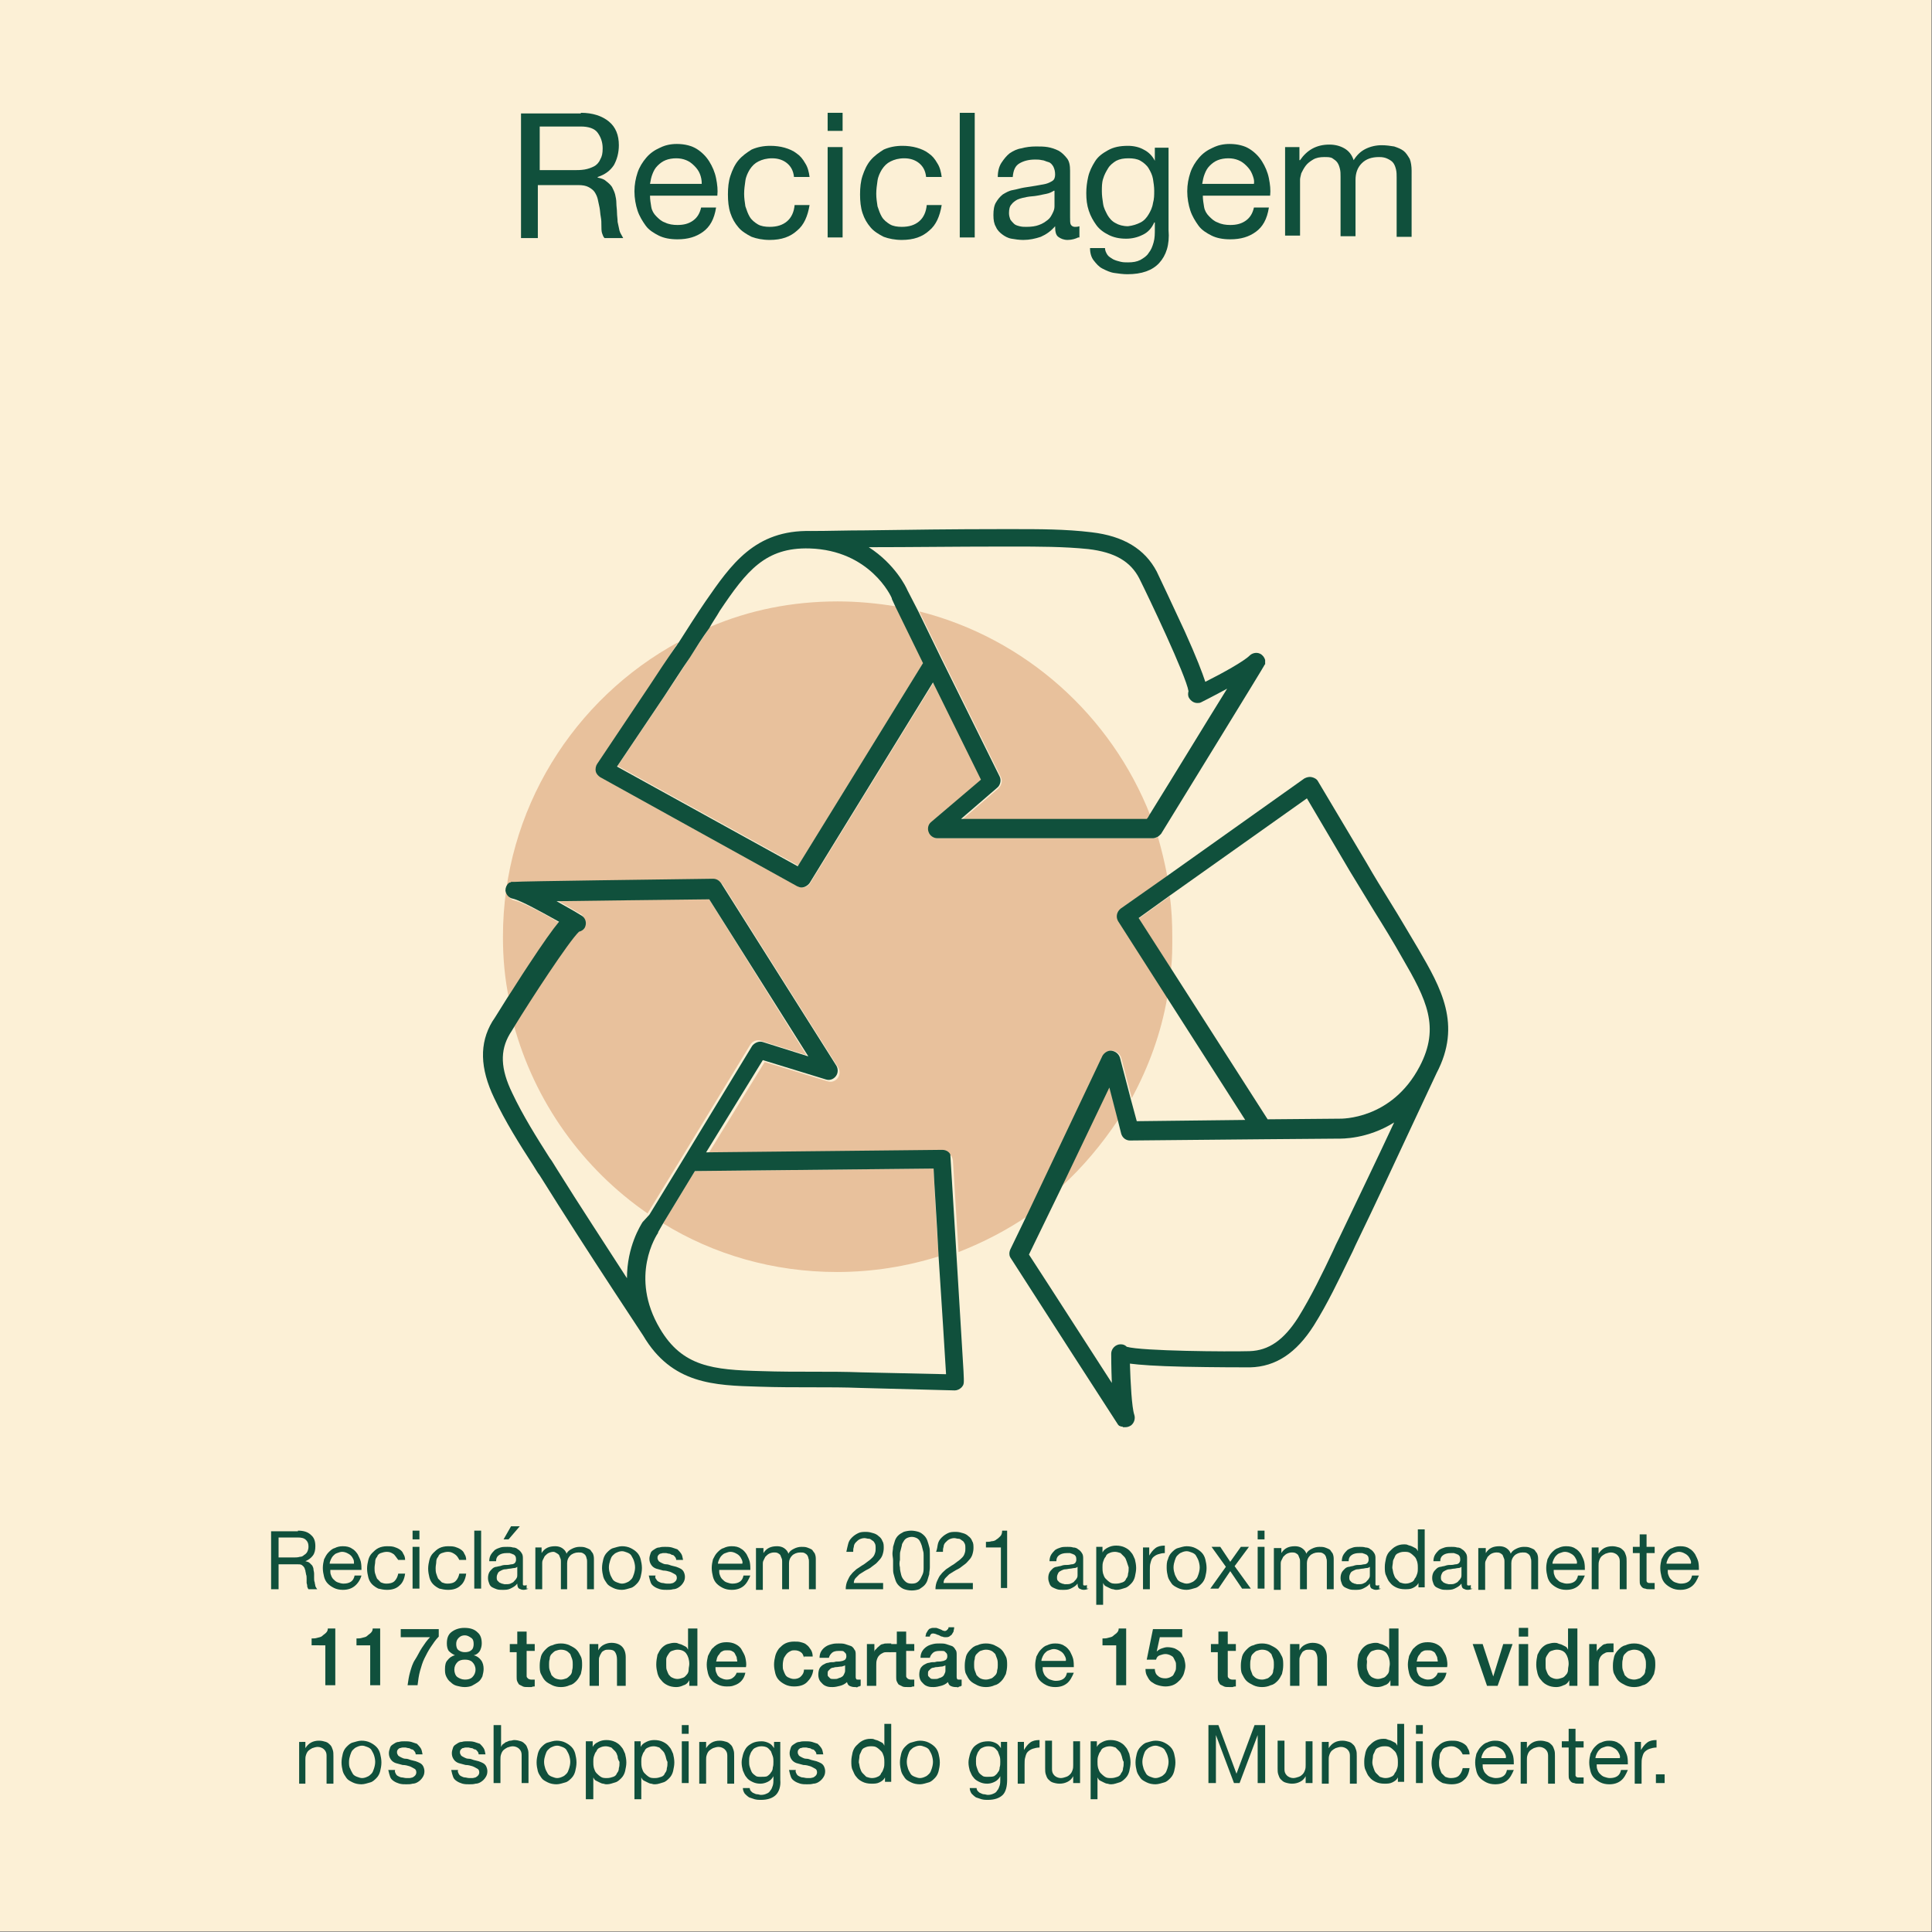 <?xml version="1.0" encoding="utf-8"?>
<!-- Generator: Adobe Illustrator 26.5.0, SVG Export Plug-In . SVG Version: 6.00 Build 0)  -->
<svg version="1.1" id="Layer_1" xmlns="http://www.w3.org/2000/svg" xmlns:xlink="http://www.w3.org/1999/xlink" x="0px" y="0px"
	 viewBox="0 0 310 310" style="enable-background:new 0 0 310 310;" xml:space="preserve">
<rect x="0" y="0" width="310" height="310" fill="#808080" stroke="none"/>
<style type="text/css">
	.st0{display:none;}
	.st1{display:inline;fill:#10503C;}
	.st2{display:inline;}
	.st3{fill:#E8C19C;}
	.st4{display:inline;fill:#E8C19C;}
	.st5{fill:none;stroke:#10503C;stroke-width:3.15;stroke-linecap:round;stroke-linejoin:round;stroke-miterlimit:10;}
	.st6{fill:#10503C;stroke:#10503C;stroke-width:0.5;stroke-miterlimit:10;}
	.st7{fill:#10503C;}
	.st8{fill:none;stroke:#10503C;stroke-width:3.5;stroke-miterlimit:10;}
	.st9{fill:#FCF0D6;}
</style>
<g class="st0">
	<path class="st1" d="M166,233.9v1.6c1-0.5,2-1,3-1.6H166z"/>
	<g class="st2">
		<path class="st3" d="M129.9,90.4c-5,8-8,17.5-8.3,27.8c-0.7,20.8,10.5,32.1,15.3,36.9c0.9,0.9,1.5,1.5,2,2.1
			c5.2,6.9,8.1,15,8.5,23.6h25.8v-16.3c-4.6-3.4-24.6-19-24.6-37.3c0-11.8,6-22.9,12.1-31.2c-8.8-3.6-18.5-5.5-28.6-5.5
			C131.5,90.3,130.7,90.3,129.9,90.4z"/>
		<path class="st3" d="M177.4,164.3v16.3H201c0.4-7.4,2.8-14.4,7.3-20.9c-0.8-9.3-3.4-18.1-7.2-26.2
			C197.3,148.8,181.4,161.3,177.4,164.3z"/>
		<path class="st3" d="M162.3,229.7h1.5h11.9c8.7-6.1,16.1-13.9,21.7-22.9H146v6.6C146,222.3,153.3,229.7,162.3,229.7z"/>
		<path class="st3" d="M177.4,122.5l10.2-8.5c-6.5-6.8-14.2-12.4-22.8-16.4c-6,7.9-11.9,18.5-11.9,29.5c0,13.9,13.9,26.7,20.4,32
			v-11.4L160.5,137c-0.9-0.7-1-2.1-0.3-3s2.1-1,3-0.3l10,8.4v-14.5L160.5,117c-0.9-0.7-1-2.1-0.3-3s2.1-1,3-0.3l10,8.4v-13.2
			c0-1.2,0.9-2.1,2.1-2.1c1.2,0,2.1,0.9,2.1,2.1L177.4,122.5L177.4,122.5z"/>
		<path class="st3" d="M203.1,184.8h-57.7c-1.2,0-2.1-0.9-2.1-2.1c0-8.5-2.7-16.4-7.7-23.1c-0.3-0.3-0.9-1-1.6-1.7
			c-5.2-5.2-17.3-17.3-16.6-39.9c0.3-10,3-19.3,7.5-27.3c-1,0.1-1.9,0.2-2.9,0.3c0,0,0,0.1-0.1,0.1c-0.4,0.7-1.1,1-1.8,1
			c-0.4,0-0.7-0.1-1-0.3l-0.6-0.4c-35.7,6.5-62.7,37.7-62.7,75.2c0,42.2,34.2,76.5,76.5,76.5c10.5,0,20.5-2.1,29.6-5.9v-3.5
			c-11.1-0.3-20-9.4-20-20.5v-8.7c0-1.2,0.9-2.1,2.1-2.1h55.9c1.3-2.5,2.5-5,3.5-7.6h-59.8c-1.2,0-2.1-0.9-2.1-2.1
			c0-1.2,0.9-2.1,2.1-2.1h61c0.1,0,0.2,0,0.3,0c2.4-7.3,3.7-15.1,3.8-23.2c-2.3,4.8-3.5,9.9-3.5,15.2
			C205.2,183.9,204.3,184.8,203.1,184.8z"/>
		<path class="st3" d="M177.9,127.7c-0.1,0.3-0.2,0.5-0.4,0.7l0,0v14.1l10.5-8.8c0.9-0.7,2.2-0.6,3,0.3c0.7,0.9,0.6,2.2-0.3,3
			l-12.8,10.7c-0.1,0.3-0.2,0.5-0.4,0.7l0,0V159c6.4-5.3,20.1-18,20.4-31.6c-2.2-3.6-4.7-7.1-7.4-10.3L177.9,127.7z"/>
	</g>
	<path class="st1" d="M174.1,61.3c-21.1,0-39.5,11.7-49.3,29.3c-4.5,8.1-7.1,17.4-7.5,27.3c-0.7,22.6,11.4,34.8,16.6,39.9
		c0.7,0.7,1.3,1.3,1.6,1.7c5.1,6.7,7.7,14.7,7.7,23.1c0,1.2,0.9,2.1,2.1,2.1H203c1.2,0,2.1-0.9,2.1-2.1c0-5.3,1.2-10.3,3.5-15.2
		c1.3-2.8,3-5.5,5.1-8.1l0.1-0.1c0.8-1.2,2-2.4,3.3-3.9c5.4-5.9,13.6-14.8,13.6-37.4C230.8,86.8,205.4,61.3,174.1,61.3z
		 M175.3,106.8c-1.2,0-2.1,0.9-2.1,2.1v13.2l-10-8.4c-0.9-0.7-2.2-0.6-3,0.3c-0.7,0.9-0.6,2.2,0.3,3l12.7,10.6v14.5l-10-8.4
		c-0.9-0.7-2.2-0.6-3,0.3c-0.7,0.9-0.6,2.2,0.3,3l12.7,10.6V159c-6.5-5.2-20.4-18-20.4-32c0-11,6-21.6,11.9-29.5
		c4.2-5.6,8.5-9.8,10.6-11.7c5,4.6,22.5,21.9,22.5,41.2c0,0.1,0,0.2,0,0.4c-0.2,13.5-13.9,26.3-20.4,31.6v-10.5l0,0
		c0.2-0.2,0.3-0.5,0.4-0.7l12.8-10.7c0.9-0.7,1-2.1,0.3-3s-2.1-1-3-0.3l-10.5,8.8v-14.1l0,0c0.2-0.2,0.3-0.5,0.4-0.7l12.5-10.5
		l0.2-0.2c0.9-0.7,1-2.1,0.3-3s-2.1-1-3-0.3l-0.3,0.3l-10.2,8.5V109C177.4,107.8,176.5,106.8,175.3,106.8z M214.1,152.6
		c-1.4,1.5-2.6,2.8-3.6,4.3c-0.8,0.9-1.5,1.9-2.1,2.9c-4.5,6.5-6.9,13.5-7.3,20.9h-23.6v-16.3c4-3,19.9-15.5,23.7-30.7
		c0.5-2.1,0.9-4.3,0.9-6.6c0-24.5-24.3-44.8-25.3-45.6c-0.8-0.6-1.9-0.6-2.7,0c-0.5,0.4-6.9,6-13.2,14.4
		c-6.2,8.3-12.1,19.4-12.1,31.2c0,18.3,20,33.9,24.6,37.3v16.3h-25.8c-0.4-8.6-3.3-16.7-8.5-23.6c-0.4-0.6-1.1-1.2-2-2.1
		c-4.8-4.8-16-16-15.3-36.9c0.3-10.3,3.3-19.8,8.3-27.8c9.3-15,25.6-24.8,44.2-24.8c29,0,52.5,23.6,52.5,52.5
		C226.6,139,219.4,146.9,214.1,152.6z"/>
	<path class="st1" d="M143.6,190.7c-1.2,0-2.1,0.9-2.1,2.1c0,1.2,0.9,2.1,2.1,2.1h59.8h1.2c1.2,0,2.1-0.9,2.1-2.1
		c0-1.1-0.8-1.9-1.8-2.1c-0.1,0-0.2,0-0.3,0H143.6z"/>
	<path class="st1" d="M141.8,204.6v8.7c0,11.1,8.9,20.2,20,20.5v3.5v2.1c0,5.3,4.3,9.6,9.6,9.6h5.4c5.3,0,9.6-4.3,9.6-9.6v-5.6
		c11.1-0.3,20-9.4,20-20.5v-8.7c0-1.2-0.9-2.1-2.1-2.1h-4.4H144C142.8,202.5,141.8,203.5,141.8,204.6z M182.2,239.4
		c0,3-2.4,5.4-5.4,5.4h-5.4c-3,0-5.4-2.4-5.4-5.4v-4v-1.6h3h13.2L182.2,239.4L182.2,239.4z M146,206.7h51.4h4.7v6.6
		c0,9-7.3,16.3-16.3,16.3h-1.5h-8.5h-11.9h-1.5c-9,0-16.3-7.3-16.3-16.3L146,206.7L146,206.7z"/>
	<path class="st1" d="M174.1,58.5c1.2,0,2.1-0.9,2.1-2.1v-21c0-1.2-0.9-2.1-2.1-2.1c-1.2,0-2.1,0.9-2.1,2.1v21
		C172,57.6,173,58.5,174.1,58.5z"/>
	<path class="st1" d="M148.9,61.6c0.3,0.9,1.1,1.5,2,1.5c0.2,0,0.4,0,0.6-0.1c1.1-0.3,1.8-1.5,1.4-2.6l-5.7-20.2
		c-0.3-1.1-1.5-1.8-2.6-1.4c-1.1,0.3-1.8,1.5-1.4,2.6L148.9,61.6z"/>
	<path class="st1" d="M131.5,74.2c0.4,0.5,1,0.7,1.6,0.7c0.5,0,1-0.2,1.3-0.5c0.9-0.7,1-2.1,0.3-3l-13.5-16.1c-0.7-0.9-2.1-1-3-0.3
		s-1,2.1-0.3,3L131.5,74.2z"/>
	<path class="st1" d="M120.1,92.2c0.7,0,1.4-0.4,1.8-1c0,0,0-0.1,0.1-0.1c0.5-1,0.1-2.2-0.8-2.7L103,77.8c-1-0.6-2.3-0.2-2.9,0.8
		s-0.2,2.3,0.8,2.9l17.6,10.1l0.6,0.4C119.4,92.1,119.8,92.2,120.1,92.2z"/>
	<path class="st1" d="M196.6,63.1c0.2,0.1,0.4,0.1,0.6,0.1c0.9,0,1.8-0.6,2-1.5l5.7-20.2c0.3-1.1-0.3-2.3-1.4-2.6
		c-1.1-0.3-2.3,0.3-2.6,1.4l-5.7,20.2C194.8,61.6,195.5,62.7,196.6,63.1z"/>
	<path class="st1" d="M215,74.9c0.6,0,1.2-0.3,1.6-0.7l13.5-16.1c0.7-0.9,0.6-2.2-0.3-3c-0.9-0.7-2.2-0.6-3,0.3l-13.5,16.1
		c-0.7,0.9-0.6,2.2,0.3,3C214,74.8,214.5,74.9,215,74.9z"/>
	<path class="st1" d="M247.9,78.6c-0.6-1-1.9-1.3-2.9-0.8l-18.2,10.5c-1,0.6-1.3,1.9-0.8,2.9c0.4,0.7,1.1,1,1.8,1
		c0.4,0,0.7-0.1,1-0.3L247,81.4C248.1,80.8,248.5,79.6,247.9,78.6z"/>
</g>
<g class="st0">
	<path class="st4" d="M125.7,117v-6.8c-2.3,2.1-4.5,4.4-6.5,6.8h1H125.7z"/>
	<path class="st4" d="M219.2,208c0.4-0.5,1-0.8,1.7-0.8s1.3,0.3,1.7,0.8c0.8,1.1,5,6.7,8.6,12.9c14.1-13.9,22.8-33.1,22.8-54.5
		c0-42.2-34.2-76.5-76.5-76.5c-18,0-34.6,6.2-47.7,16.7V117h60.3c25.8,0,46.7,21,46.7,46.7v21c1.3,0.2,2.2,1.3,2.2,2.7v6.1
		c0,1.5-1.2,2.7-2.7,2.7h-36.6c-1.5,0-2.7-1.2-2.7-2.7v-6.1c0-1.4,1-2.5,2.4-2.7v-21c0-5-4.2-9.2-9.2-9.2H102
		c-0.6,3.9-0.9,7.9-0.9,11.9c0,42.2,34.2,76.5,76.5,76.5c9.7,0,18.9-1.8,27.5-5.1c-0.1-0.8-0.2-1.5-0.2-2.3
		C204.8,227.3,217.7,209.9,219.2,208z"/>
	<path class="st4" d="M220.9,212.8c-4.4,6.1-11.9,17.6-11.9,22.6c0,0.2,0,0.4,0,0.6c6.9-3.1,13.3-7.3,19-12.3
		C225.7,219.8,222.9,215.7,220.9,212.8z"/>
	<path class="st4" d="M203.6,163.7v20.9h2.5c1.2,0,2.1,0.9,2.1,2.1c0,1.2-0.9,2.1-2.1,2.1h-4.8v3.2H235v-3.2h-0.1h-11h-1.3
		c-1.2,0-2.1-0.9-2.1-2.1c0-1.2,0.9-2.1,2.1-2.1h1.3h8.9v-20.9c0-23.5-19.1-42.5-42.5-42.5h-62.4h-7.6h-3.5c-0.3,0-0.5-0.1-0.8-0.1
		c-6.3,8.6-10.9,18.5-13.2,29.3h87.4C197.5,150.3,203.6,156.4,203.6,163.7z"/>
	<path class="st1" d="M199.4,163.7v21c-1.3,0.2-2.4,1.3-2.4,2.7v6.1c0,1.5,1.2,2.7,2.7,2.7h36.6c1.5,0,2.7-1.2,2.7-2.7v-6.1
		c0-1.3-1-2.4-2.2-2.7v-21c0-25.8-21-46.7-46.7-46.7h-60.3v-10.4v-4.9c0-9,7.4-16.4,16.4-16.4h51.2c10.8,0,19.9-8.5,20.5-19.3
		c0-0.6-0.2-1.1-0.6-1.6c-0.4-0.4-0.9-0.7-1.5-0.7H85.6c-1.2,0-2.1,0.9-2.1,2.1v51H52.1c-1.2,0-2.1,0.9-2.1,2.1s0.9,2.1,2.1,2.1
		h43.5c1.2,0,2.1-0.9,2.1-2.1s-0.9-2.1-2.1-2.1h-7.9V68h125.8c-1.5,7.5-8.2,13.1-16.1,13.1h-51.2c-11.4,0-20.6,9.2-20.6,20.6v8.5
		v6.8h-5.5h-1h-2.4c-1.2,0-2.1,0.9-2.1,2.1c0,0.9,0.6,1.6,1.3,1.9c0.2,0.1,0.5,0.1,0.8,0.1h3.5h7.6h62.4c23.5,0,42.5,19.1,42.5,42.5
		v20.9h-8.9h-1.3c-1.2,0-2.1,0.9-2.1,2.1c0,1.2,0.9,2.1,2.1,2.1h1.3h11h0.1v3.2h-33.7v-3.2h4.8c1.2,0,2.1-0.9,2.1-2.1
		c0-1.2-0.9-2.1-2.1-2.1h-2.5v-20.9c0-7.3-6.2-13.4-13.4-13.4h-87.4H52.1c-1.2,0-2.1,0.9-2.1,2.1c0,1.2,0.9,2.1,2.1,2.1H102h88.2
		C195.2,154.5,199.4,158.7,199.4,163.7z"/>
	<path class="st1" d="M222.5,208c-0.4-0.5-1-0.8-1.7-0.8s-1.3,0.3-1.7,0.8c-1.5,1.9-14.4,19.3-14.4,27.5c0,0.8,0.1,1.6,0.2,2.3
		c1.1,7.8,7.8,13.7,15.9,13.7c8.9,0,16.1-7.2,16.1-16.1c0-3.7-2.7-9.4-5.8-14.6C227.5,214.7,223.3,209.1,222.5,208z M220.9,247.3
		c-6.3,0-11.5-5-11.8-11.2c0-0.2,0-0.4,0-0.6c0-5,7.5-16.5,11.9-22.6c2.1,2.9,4.8,7,7.1,11c2.6,4.5,4.7,9,4.7,11.7
		C232.7,242,227.4,247.3,220.9,247.3z"/>
</g>
<g class="st0">
	<circle class="st4" cx="144.4" cy="165.6" r="76.7"/>
	<g class="st2">
		<path class="st5" d="M150.7,227.1l25.7-1.9c2.3-0.2,4.1-2.1,4.1-4.5l0,0c0-5.1-4.2-9.3-9.3-9.3h-30c-4.8,0-9.3,1.9-12.7,5.2
			l-11.6,11.6"/>
		<path class="st5" d="M182,220.4h9.1l10.8-3.9l6.6-5.9c4.3-3.7,10.8-3.6,15,0.3l0,0c1.8,1.7,1.8,4.5,0,6.2l-14.3,14l-23.7,14.6
			c-3.7,2.5-8.2,3.5-12.7,2.8l-22.2-3.4l-9.5,9"/>
		<polyline class="st5" points="103.6,236.1 112.6,227.1 143.9,258.5 135,267.5 		"/>
	</g>
	<g class="st2">
		<path class="st6" d="M141.1,56.8l-0.7-1.2c-0.5,0.8-1,1.7-1.5,2.5L141.1,56.8z"/>
		<path class="st6" d="M212.9,188.2c15.6-9.5,24-26.5,23.2-44c-0.3-8-2.5-16.1-6.8-23.6c-9.7-17.1-24.1-20.6-30.3-22.1
			c-0.9-0.2-1.6-0.4-1.9-0.5c-6.7-2.7-12.3-7.4-16.1-13.6c-0.5-0.9-1.6-1.1-2.5-0.6l-42.8,26.1c-0.9,0.5-1.1,1.6-0.6,2.5
			c2.4,3.9,3.8,8.2,4.3,12.8c0.3,2.7,0.2,5.4-0.1,8.3v0.1c-0.1,1.3-0.4,2.7-0.7,4.4c-1.4,6.8-3.4,17.1,6.8,33.8
			C159.4,195,189.8,202.4,212.9,188.2z M159.7,99.5l19.1-11.6c4.2,6.2,10,10.9,17,13.6c0.6,0.2,1.3,0.4,2.4,0.7
			c5.7,1.4,19.1,4.6,28,20.4c4.4,7.8,6.4,16.1,6.4,24.3c-0.1,15.3-7.8,29.9-21.5,38.3c-21.4,13.1-49.5,6.3-62.6-15.2
			c-9.5-15.5-7.7-24.6-6.3-31.2c0.3-1.7,0.7-3.3,0.8-4.8c0.1-1,0.2-2.1,0.3-3.1c0.4-6.8-1-13.1-4-18.8l17.5-10.7L159.7,99.5z"/>
		<path class="st6" d="M177.1,78.7c0.9-0.5,1.1-1.6,0.6-2.5s-1.6-1.1-2.5-0.6l-44.2,27l-0.9,0.5c-0.9,0.5-1.1,1.6-0.6,2.5
			c0.5,0.8,1.5,1.1,2.3,0.7c0.1,0,0.2-0.1,0.2-0.1L177.1,78.7z"/>
		<path class="st6" d="M172.2,67.6l-3.9-6.5c-5-8.2-15.7-10.9-24-6.2l-1.6-2.6l-0.9-1.5c-2.4-3.9-7.5-5.2-11.4-2.8l-4,2.5
			c-3.9,2.4-5.2,7.5-2.8,11.4l2.5,4.1c-8.1,5.2-10.5,16-5.5,24.2l3.9,6.5c0.5,0.9,1.6,1.1,2.5,0.6l3.3-2l41.4-25.2
			C172.4,69.5,172.7,68.4,172.2,67.6z M126.5,60c-1.3-2.2-0.6-5.1,1.6-6.4l4-2.5c2.2-1.3,5.1-0.6,6.4,1.6l1.8,3l0.7,1.2l-2.2,1.4
			l-9.8,6L126.5,60z M168.1,67.9L130,91.1l-3.5,2.1l-3-4.9c-4.1-6.7-1.9-15.4,4.7-19.5l1.1-0.7l6.3-3.9l8.8-5.4l1.1-0.7
			c6.7-4.1,15.4-1.9,19.5,4.7L168.1,67.9z"/>
	</g>
</g>
<g class="st0">
	<circle class="st4" cx="117.6" cy="165.5" r="76.7"/>
	<g class="st2">
		<path class="st7" d="M134,168.5c8.1,10,20.7,15.9,33.7,15.9c12.5,0,24.4-5.5,32.5-15.2c5.3-6.3,8.4-13.6,9.4-21.5
			c0.5-4.2,0.4-8.5-0.3-12.9c-5-28.4-40.5-70.3-42.1-72.1c-0.4-0.5-1-0.7-1.6-0.7s-1.2,0.3-1.6,0.8c-0.6,0.8-7.7,10.6-15.6,23.8
			c-9,14.8-19,33.9-22.3,49.1C123.6,147.6,126.4,159.2,134,168.5z M130,136.6c3.2-15,13.6-34.4,22.6-49.1
			c5.6-9.2,10.7-16.6,13.1-20.1c6.3,7.7,29,36.3,37.1,59.3c1.1,3.1,1.9,6,2.4,8.8c2,11.3-0.9,22.4-8.2,31.1
			c-7.3,8.7-18,13.8-29.4,13.8c-11.8,0-23.2-5.4-30.5-14.4C130.3,157.6,127.8,147.2,130,136.6z"/>
		<path class="st7" d="M147,160.7c-0.8,0.8-0.9,2-0.1,2.9c2.3,2.5,5.2,4.7,8.7,6.4c0.3,0.2,0.6,0.2,0.9,0.2c0.7,0,1.4-0.4,1.8-1.1
			c0.5-1,0.1-2.2-0.9-2.7c-3-1.5-5.5-3.4-7.5-5.5C149.1,160,147.9,159.9,147,160.7z"/>
		<path class="st7" d="M142.6,153.4c0.2,0,0.3,0,0.5-0.1c1.1-0.3,1.8-1.4,1.5-2.4c-3.3-13.5,4.7-28.4,5-28.9
			c0.6-0.9,0.4-2.1-0.5-2.8c-0.9-0.7-2.2-0.5-2.8,0.4c-0.1,0.1-9.4,16.7-5.6,32.2C140.9,152.7,141.7,153.4,142.6,153.4z"/>
		<path class="st7" d="M76,144.4c0-0.7,0.2-9.3,4.3-9.4c4.1-0.1,5,6.9,5,6.9l2.4,26.5c0.1,1.1,1.1,1.9,2.2,1.8
			c1.1-0.1,1.9-1.1,1.8-2.2l-2.4-26.6c-0.5-4-2.9-10.8-9.1-10.6c-6.6,0.3-8.2,8.7-8.2,13.6v0.1l3.4,48.3c0,0.4,0.4,4.7,2.1,10.4
			c1.8,6.3,5.3,14.3,11.6,20.5c14,13.9,22.1,26.5,22.2,34.6c0,1.1,0.9,2,2,2l0,0c1.1,0,2-0.9,2-2.1c-0.2-11.9-12.8-26.9-23.4-37.4
			c-2.5-2.5-4.5-5.3-6.2-8.2c-5.4-9.7-6.3-19.9-6.3-20.1L76,144.4z"/>
		<path class="st7" d="M146.8,220.8c-1.2-6.1-4.8-11.7-10.7-16.7c-2.6-2.2-5.5-3.8-8.4-5.5c-1.2-0.7-2.4-1.4-3.6-2.1
			c-2.5-1.5-4.7-3.9-6.8-6.2c-0.9-0.9-1.8-1.9-2.7-2.8c-3-3-6.4-6.3-10.8-10.4l-0.6-0.6c-2.9-2.8-7.2-6.9-12.6-3.7
			c-4.7,2.8-2.1,10-0.8,13.4l0.1,0.3c2.5,7,6.9,12.9,10.9,17.9c0.7,0.9,1.4,1.8,2.1,2.6c1.4,1.8,2.8,3.6,4.2,5.4
			c0.3,0.4,0.6,0.8,0.9,1.2c1.5,1.9,3.3,4.2,3.4,6.2c0.1,1.1,1,2,2.1,1.9s2-1,1.9-2.1c-0.2-3.3-2.5-6.2-4.3-8.5
			c-0.3-0.4-0.6-0.7-0.8-1.1c-1.4-1.9-2.9-3.7-4.3-5.5c-0.7-0.9-1.4-1.7-2.1-2.6c-3.7-4.8-7.9-10.4-10.2-16.8l-0.1-0.3
			c-1.8-4.9-2.1-7.8-0.9-8.6c2.6-1.5,4.6,0.2,7.8,3.2l0.6,0.6c4.4,4.1,7.8,7.4,10.8,10.4c0.8,0.8,1.7,1.7,2.6,2.7
			c2.3,2.5,4.7,5.1,7.7,6.9c1.2,0.8,2.5,1.5,3.7,2.2c2.8,1.6,5.4,3.1,7.8,5.1c5.2,4.3,8.3,9.1,9.3,14.3c0.7,3.7,0.3,7.5-0.2,11.4
			c0,0.2,0,0.4-0.1,0.6l-0.1,1c-1.2,10.4-0.4,22.1-0.4,22.6c0.1,1.1,1,1.9,2,1.9c0,0,0.1,0,0.2,0c1.1-0.1,1.9-1.1,1.9-2.2
			c0-0.1-0.8-11.8,0.3-21.8l0.1-1c0.1-0.5,0.1-1,0.2-1.5C147.2,228.7,147.5,224.8,146.8,220.8z"/>
		<path class="st7" d="M255.4,132c-6.2-0.5-8.9,6.2-9.5,10.3l-3.3,26.4c-0.1,1.1,0.6,2.1,1.8,2.3c1.1,0.1,2.1-0.6,2.3-1.8l3.3-26.4
			c0-0.1,1.2-7.1,5.2-6.8c4,0.3,3.9,8.9,3.9,9.6l-5.1,48.1c0,0.2-2.1,17.4-13.5,27.9c-11,10.1-24.2,24.6-24.7,36.5
			c-0.1,1.1,0.8,2.1,1.9,2.1h0.1c1.1,0,2-0.8,2-1.9c0.4-8.1,8.9-20.4,23.4-33.7c12.4-11.5,14.6-29.6,14.7-30.4L263,146v-0.1
			C263.3,141,261.9,132.5,255.4,132z"/>
		<path class="st7" d="M221.7,190.5c3.1-2.8,6.6-6,11.1-10l0.6-0.6c3.2-2.9,5.4-4.5,7.9-2.9c1.2,0.8,0.8,3.6-1.2,8.5l-0.1,0.3
			c-2.6,6.3-6.9,11.8-10.8,16.4c-0.7,0.9-1.4,1.7-2.2,2.5c-1.5,1.7-3,3.5-4.4,5.3c-0.3,0.3-0.6,0.7-0.9,1.1
			c-1.9,2.3-4.3,5.1-4.6,8.4c-0.1,1.1,0.7,2.1,1.8,2.2c1.1,0.1,2.1-0.7,2.2-1.8c0.2-2,2.1-4.3,3.7-6.1c0.3-0.4,0.6-0.8,0.9-1.1
			c1.4-1.8,2.9-3.5,4.4-5.2c0.7-0.9,1.5-1.7,2.2-2.6c4.1-4.9,8.7-10.6,11.5-17.5l0.1-0.3c1.4-3.4,4.3-10.5-0.4-13.4
			c-5.3-3.4-9.8,0.6-12.8,3.3l-0.6,0.5c-4.5,4-8.1,7.2-11.2,10c-0.9,0.9-1.9,1.8-2.8,2.7c-2.2,2.2-4.5,4.5-7.1,6
			c-1.2,0.7-2.5,1.4-3.7,2c-2.9,1.5-5.9,3.1-8.6,5.2c-0.8,0.6-1.6,1.2-2.3,1.9c-2.2,1.9-4,4-5.5,6.2c-1.7,2.6-2.9,5.3-3.6,8.2
			c-1,4.5-0.6,8.9-0.3,13.2l0.1,1c0.8,10-0.4,21.7-0.4,21.8c-0.1,1.1,0.7,2.1,1.8,2.2c0.1,0,0.1,0,0.2,0c1,0,1.9-0.8,2-1.8
			c0.1-0.5,1.3-12.2,0.4-22.6l-0.1-1c-0.4-4.2-0.7-8.1,0.2-12c1.2-5.1,4.5-9.8,9.8-13.9c2.4-1.9,5.1-3.3,8-4.8
			c1.3-0.7,2.5-1.3,3.8-2.1c3-1.7,5.5-4.2,7.9-6.6C220,192.1,220.8,191.3,221.7,190.5z"/>
	</g>
</g>
<g class="st0">
	<circle class="st4" cx="112.2" cy="167.5" r="76.7"/>
	<g class="st2">
		<path class="st8" d="M171.1,102h54.1c23.9,0,43.2,19.4,43.2,43.2s-19.4,43.2-43.2,43.2H120.6"/>
		<path class="st8" d="M153.1,120c10,0,18-8.1,18-18s-8.1-18-18-18h-25.2v36H153.1z"/>
		<line class="st8" x1="127.8" y1="112.8" x2="109.8" y2="112.8"/>
		<line class="st8" x1="124.2" y1="91.2" x2="109.8" y2="91.2"/>
		<circle class="st8" cx="104.4" cy="237.1" r="19.8"/>
		<circle class="st8" cx="201.7" cy="237.1" r="19.8"/>
		<line class="st8" x1="181.9" y1="238.9" x2="142.3" y2="238.9"/>
		<path class="st8" d="M81,238.9H63c-6,0-10.8-4.8-10.8-10.8V208c0-11.3,8.2-20.9,19.3-22.8l24-4l14.9-17
			c6.6-7.5,16.1-11.8,26.1-11.8h49.2c0,0-25.2,0,14.4,0c33.8,0,45.1,45,48.8,70.1c1.3,8.7-5.5,16.4-14.3,16.4h-12.9"/>
		<line class="st8" x1="171.1" y1="188.5" x2="171.1" y2="166.9"/>
	</g>
</g>
<g>
	<rect y="0" class="st9" width="309.9" height="309.9"/>
	<g>
		<path class="st7" d="M93.2,18.1c1.9,0,3.4,0.5,4.5,1.4s1.6,2.2,1.6,3.8c0,1.2-0.3,2.3-0.8,3.2c-0.6,0.9-1.4,1.5-2.6,1.9v0.1
			c0.6,0.1,1.1,0.3,1.4,0.6c0.4,0.3,0.7,0.6,0.9,0.9c0.2,0.4,0.4,0.8,0.5,1.2c0.1,0.4,0.2,0.9,0.2,1.4s0.1,1,0.1,1.5s0.1,1,0.1,1.5
			c0.1,0.5,0.2,0.9,0.3,1.4c0.1,0.4,0.4,0.8,0.6,1.2h-3c-0.2-0.2-0.3-0.5-0.4-0.8s-0.1-0.8-0.1-1.2s0-0.9-0.1-1.4s-0.1-1-0.2-1.5
			s-0.2-0.9-0.3-1.4c-0.1-0.4-0.3-0.8-0.5-1.1c-0.2-0.3-0.6-0.6-1-0.8c-0.4-0.2-0.9-0.3-1.6-0.3h-6.5v8.5h-2.7v-20h9.6V18.1z
			 M93.8,27.2c0.6-0.1,1.1-0.3,1.5-0.5s0.8-0.6,1-1.1c0.3-0.5,0.4-1,0.4-1.8c0-1-0.3-1.8-0.8-2.5s-1.5-1-2.7-1h-6.6v7H92
			C92.6,27.3,93.2,27.3,93.8,27.2z"/>
		<path class="st7" d="M112.8,37.2c-1.1,0.8-2.4,1.2-4.1,1.2c-1.2,0-2.2-0.2-3-0.6c-0.8-0.4-1.6-0.9-2.1-1.6s-1-1.5-1.3-2.4
			s-0.5-2-0.5-3.1s0.2-2.1,0.5-3s0.8-1.7,1.4-2.4s1.3-1.2,2.2-1.6c0.8-0.4,1.7-0.6,2.7-0.6c1.3,0,2.4,0.3,3.2,0.8
			c0.8,0.5,1.5,1.2,2,2s0.9,1.7,1.1,2.7s0.3,1.9,0.2,2.8h-10.8c0,0.6,0.1,1.2,0.2,1.8s0.4,1.1,0.8,1.5s0.8,0.8,1.4,1
			c0.6,0.3,1.3,0.4,2,0.4c1,0,1.8-0.2,2.5-0.7s1.1-1.2,1.3-2.1h2.4C114.6,35.2,113.9,36.4,112.8,37.2z M112.3,27.9
			c-0.2-0.5-0.5-0.9-0.9-1.3s-0.8-0.7-1.3-0.9c-0.5-0.2-1-0.3-1.6-0.3s-1.2,0.1-1.7,0.3c-0.5,0.2-0.9,0.5-1.3,0.9s-0.6,0.8-0.8,1.3
			c-0.2,0.5-0.3,1-0.4,1.6h8.3C112.6,28.9,112.5,28.4,112.3,27.9z"/>
		<path class="st7" d="M126.3,26.2c-0.6-0.5-1.4-0.8-2.4-0.8c-0.9,0-1.6,0.2-2.2,0.5s-1,0.7-1.4,1.3c-0.3,0.5-0.6,1.1-0.7,1.8
			s-0.2,1.4-0.2,2.1s0.1,1.3,0.2,2c0.2,0.6,0.4,1.2,0.7,1.7c0.3,0.5,0.8,0.9,1.3,1.2s1.2,0.4,1.9,0.4c1.2,0,2.1-0.3,2.8-0.9
			c0.7-0.6,1.1-1.5,1.2-2.6h2.4c-0.3,1.8-0.9,3.2-2,4.1c-1.1,1-2.5,1.5-4.4,1.5c-1.1,0-2.1-0.2-2.9-0.5c-0.8-0.4-1.6-0.9-2.1-1.5
			c-0.6-0.7-1-1.4-1.3-2.3c-0.3-0.9-0.4-1.9-0.4-3c0-1.1,0.1-2.1,0.4-3s0.7-1.8,1.3-2.5c0.6-0.7,1.3-1.2,2.1-1.7
			c0.9-0.4,1.9-0.6,3-0.6c0.8,0,1.6,0.1,2.3,0.3c0.7,0.2,1.4,0.5,1.9,0.9c0.6,0.4,1,0.9,1.4,1.6c0.4,0.6,0.6,1.4,0.7,2.2h-2.5
			C127.3,27.4,126.9,26.7,126.3,26.2z"/>
		<path class="st7" d="M132.8,21v-2.9h2.4V21H132.8z M135.2,23.6v14.5h-2.4V23.6H135.2z"/>
		<path class="st7" d="M147.5,26.2c-0.6-0.5-1.4-0.8-2.4-0.8c-0.9,0-1.6,0.2-2.2,0.5s-1,0.7-1.4,1.3c-0.3,0.5-0.6,1.1-0.7,1.8
			s-0.2,1.4-0.2,2.1s0.1,1.3,0.2,2c0.2,0.6,0.4,1.2,0.7,1.7s0.8,0.9,1.3,1.2s1.2,0.4,1.9,0.4c1.2,0,2.1-0.3,2.8-0.9
			c0.7-0.6,1.1-1.5,1.2-2.6h2.4c-0.3,1.8-0.9,3.2-2,4.1c-1.1,1-2.5,1.5-4.4,1.5c-1.1,0-2.1-0.2-2.9-0.5c-0.8-0.4-1.6-0.9-2.1-1.5
			c-0.6-0.7-1-1.4-1.3-2.3c-0.3-0.9-0.4-1.9-0.4-3c0-1.1,0.1-2.1,0.4-3c0.3-0.9,0.7-1.8,1.3-2.5s1.3-1.2,2.1-1.7
			c0.9-0.4,1.9-0.6,3-0.6c0.8,0,1.6,0.1,2.3,0.3c0.7,0.2,1.4,0.5,1.9,0.9c0.6,0.4,1,0.9,1.4,1.6c0.4,0.6,0.6,1.4,0.7,2.2h-2.5
			C148.5,27.4,148.1,26.7,147.5,26.2z"/>
		<path class="st7" d="M156.4,18.1v20H154v-20C154,18.1,156.4,18.1,156.4,18.1z"/>
		<path class="st7" d="M173,38.1c-0.4,0.2-1,0.4-1.7,0.4c-0.6,0-1.1-0.2-1.5-0.5s-0.5-0.9-0.5-1.7c-0.7,0.8-1.4,1.3-2.3,1.7
			c-0.9,0.3-1.8,0.5-2.8,0.5c-0.7,0-1.3-0.1-1.9-0.2s-1.1-0.4-1.5-0.7s-0.8-0.7-1-1.2c-0.3-0.5-0.4-1.1-0.4-1.9c0-0.8,0.1-1.5,0.4-2
			c0.3-0.5,0.6-0.9,1.1-1.3c0.5-0.3,1-0.6,1.6-0.7s1.2-0.3,1.8-0.4c0.7-0.1,1.3-0.2,1.9-0.3c0.6-0.1,1.1-0.2,1.6-0.3
			c0.4-0.1,0.8-0.3,1.1-0.5s0.4-0.6,0.4-1c0-0.5-0.1-0.9-0.3-1.3c-0.2-0.3-0.4-0.6-0.8-0.7s-0.7-0.3-1-0.3c-0.4-0.1-0.8-0.1-1.1-0.1
			c-1,0-1.8,0.2-2.5,0.6s-1,1.1-1.1,2.2h-2.4c0-0.9,0.2-1.7,0.6-2.3s0.8-1.1,1.3-1.5c0.6-0.4,1.2-0.7,1.9-0.8
			c0.7-0.2,1.5-0.3,2.3-0.3c0.7,0,1.3,0,1.9,0.1c0.6,0.1,1.2,0.3,1.8,0.6c0.5,0.3,0.9,0.7,1.3,1.2s0.5,1.2,0.5,2v7.4
			c0,0.6,0,1,0.1,1.2s0.3,0.4,0.7,0.4c0.2,0,0.4,0,0.7-0.1v1.8H173z M169.1,30.6c-0.3,0.2-0.7,0.4-1.2,0.5s-1,0.2-1.5,0.3
			c-0.5,0.1-1.1,0.1-1.6,0.2s-1,0.2-1.5,0.4c-0.4,0.2-0.8,0.5-1,0.8c-0.3,0.3-0.4,0.8-0.4,1.4c0,0.4,0.1,0.7,0.2,1
			c0.2,0.3,0.4,0.5,0.6,0.7s0.5,0.3,0.9,0.4s0.7,0.1,1.1,0.1c0.8,0,1.5-0.1,2-0.3c0.6-0.2,1-0.5,1.4-0.8s0.6-0.7,0.8-1.1
			s0.3-0.7,0.3-1.1v-2.5H169.1z"/>
		<path class="st7" d="M186,42.2c-1.1,1.2-2.8,1.8-5.1,1.8c-0.7,0-1.4-0.1-2.1-0.2s-1.3-0.4-1.9-0.7c-0.6-0.3-1-0.8-1.4-1.3
			s-0.6-1.2-0.6-2h2.4c0,0.4,0.2,0.8,0.4,1.1s0.6,0.5,0.9,0.7c0.4,0.2,0.8,0.3,1.2,0.4s0.8,0.1,1.2,0.1c0.8,0,1.4-0.1,2-0.4
			c0.5-0.3,1-0.6,1.3-1.1c0.4-0.5,0.6-1,0.8-1.7s0.2-1.4,0.2-2.2v-1h-0.1c-0.4,0.9-1,1.6-1.9,2c-0.8,0.4-1.7,0.6-2.6,0.6
			c-1.1,0-2-0.2-2.8-0.6c-0.8-0.4-1.5-0.9-2-1.6c-0.5-0.7-0.9-1.4-1.2-2.3c-0.3-0.9-0.4-1.8-0.4-2.8c0-0.9,0.1-1.7,0.3-2.6
			s0.6-1.7,1.1-2.5s1.2-1.3,2.1-1.8c0.9-0.5,1.9-0.7,3.2-0.7c0.9,0,1.8,0.2,2.5,0.6c0.8,0.4,1.4,1,1.8,1.8l0,0v-2.1h2.2v13.2
			C187.7,39.3,187.1,41,186,42.2z M183,35.7c0.6-0.3,1-0.8,1.3-1.3s0.6-1.1,0.7-1.8c0.2-0.7,0.2-1.3,0.2-2c0-0.6-0.1-1.3-0.2-1.9
			c-0.1-0.6-0.4-1.2-0.7-1.7s-0.8-0.9-1.3-1.2c-0.5-0.3-1.2-0.4-1.9-0.4c-0.8,0-1.4,0.1-2,0.4c-0.5,0.3-1,0.7-1.3,1.2
			s-0.6,1-0.8,1.7c-0.2,0.6-0.2,1.3-0.2,2s0.1,1.3,0.2,2c0.1,0.7,0.4,1.2,0.7,1.8c0.3,0.5,0.7,1,1.3,1.3c0.5,0.3,1.2,0.5,2,0.5
			C181.8,36.2,182.4,36,183,35.7z"/>
		<path class="st7" d="M201.5,37.2c-1.1,0.8-2.4,1.2-4.1,1.2c-1.2,0-2.2-0.2-3-0.6c-0.8-0.4-1.6-0.9-2.1-1.6s-1-1.5-1.3-2.4
			s-0.5-2-0.5-3.1s0.2-2.1,0.5-3s0.8-1.7,1.4-2.4s1.3-1.2,2.2-1.6c0.8-0.4,1.7-0.6,2.7-0.6c1.3,0,2.4,0.3,3.2,0.8s1.5,1.2,2,2
			s0.9,1.7,1.1,2.7s0.3,1.9,0.2,2.8H193c0,0.6,0.1,1.2,0.2,1.8s0.4,1.1,0.8,1.5c0.4,0.4,0.8,0.8,1.4,1c0.6,0.3,1.3,0.4,2,0.4
			c1,0,1.8-0.2,2.5-0.7s1.1-1.2,1.3-2.1h2.4C203.3,35.2,202.6,36.4,201.5,37.2z M200.9,27.9c-0.2-0.5-0.5-0.9-0.9-1.3
			s-0.8-0.7-1.3-0.9c-0.5-0.2-1-0.3-1.6-0.3s-1.2,0.1-1.7,0.3c-0.5,0.2-0.9,0.5-1.3,0.9c-0.4,0.4-0.6,0.8-0.8,1.3s-0.3,1-0.4,1.6
			h8.3C201.3,28.9,201.1,28.4,200.9,27.9z"/>
		<path class="st7" d="M208.5,23.6v2.1h0.1c1.1-1.6,2.6-2.5,4.7-2.5c0.9,0,1.7,0.2,2.4,0.6s1.2,1,1.5,1.9c0.5-0.8,1.1-1.4,1.9-1.8
			s1.7-0.6,2.6-0.6c0.7,0,1.4,0.1,2,0.2c0.6,0.2,1.1,0.4,1.5,0.7s0.7,0.8,1,1.3c0.2,0.5,0.3,1.2,0.3,1.9V38h-2.4v-9.5
			c0-0.4,0-0.9-0.1-1.3s-0.2-0.7-0.4-1s-0.5-0.5-0.9-0.7s-0.8-0.3-1.4-0.3c-1.2,0-2.1,0.3-2.8,1s-1,1.6-1,2.7v9h-2.4v-9.5
			c0-0.5,0-0.9-0.1-1.3s-0.2-0.7-0.4-1s-0.5-0.5-0.8-0.7s-0.8-0.2-1.3-0.2c-0.7,0-1.3,0.1-1.8,0.4s-0.9,0.6-1.2,1s-0.5,0.8-0.7,1.2
			c-0.1,0.4-0.2,0.8-0.2,1v9h-2.4V23.6H208.5z"/>
	</g>
	<g>
		<path class="st3" d="M178.6,168.6c0.6,0.1,1.1,0.5,1.3,1.1l1.7,6.5c2.7-5,4.7-10.4,5.7-16.2l-7.8-12.2c-0.4-0.7-0.3-1.5,0.4-2
			l7.4-5.2c-0.4-2.1-0.9-4.2-1.5-6.3c-0.2,0.1-0.5,0.2-0.7,0.2h-34.6c-0.6,0-1.2-0.4-1.4-1s0-1.2,0.4-1.6l8-6.8l-7.7-15.6L130,141.7
			c-0.3,0.5-0.8,0.7-1.3,0.7c-0.2,0-0.5-0.1-0.7-0.2l-31.6-17.5c-0.4-0.2-0.6-0.5-0.7-0.9s0-0.8,0.2-1.2l8.5-12.7
			c1.4-2,2.7-4.2,4-6.2c0.2-0.2,0.3-0.5,0.5-0.7c-16.8,9.1-28.2,26.9-28.2,47.3c0,3.5,0.3,6.8,1,10.1c1-1.5,2.1-3.3,3.3-5.1
			c2.5-3.8,4-5.9,5-7.1c-2.7-1.6-6.1-3.4-7.4-3.7c-0.6-0.1-1.1-0.6-1.2-1.3c0-0.5,0.1-0.9,0.5-1.2l0,0c0.1,0,0.1-0.1,0.2-0.1
			c0,0,0,0,0.1,0c0,0,0.1-0.1,0.2-0.1h0.1h0.1c0.1,0,0.1,0,0.2,0c0,0,0,0,0.1,0c0.7-0.1,24.5-0.4,31.8-0.5c0.5,0,1,0.3,1.3,0.7
			l18.5,29.3c0.3,0.5,0.3,1.2-0.1,1.7c-0.4,0.5-1,0.7-1.6,0.5l-10.1-3.1l-9.1,14.8l37.8-0.4l0,0c0.8,0,1.4,0.6,1.5,1.4l0.9,14.7
			c4.1-1.6,7.9-3.6,11.4-6l12.1-25.1C177.4,168.8,177.9,168.5,178.6,168.6z"/>
		<path class="st3" d="M179.4,179.7l-1.4-5.4l-7.7,16.1C173.8,187.2,176.8,183.6,179.4,179.7z"/>
		<path class="st3" d="M106.7,111.6l-7.6,11.3l29,16l20.1-32.6l-4.4-9c-3.1-0.5-6.2-0.8-9.4-0.8c-7.3,0-14.2,1.4-20.5,4.1
			c-1,1.6-2.1,3.2-3.1,4.7C109.5,107.4,108.1,109.5,106.7,111.6z"/>
		<path class="st3" d="M187.7,143.8l-5,3.6l5.2,8.1c0.2-1.7,0.2-3.4,0.2-5.1C188.1,148.1,188,145.9,187.7,143.8z"/>
		<path class="st3" d="M111.5,187.9l-5.1,8.4c8.1,5,17.7,7.8,27.9,7.8c5.7,0,11.2-0.9,16.3-2.5c-0.4-6-0.7-11.6-0.8-14.1
			L111.5,187.9z"/>
		<path class="st3" d="M147.5,98.1l3.7,7.6l0,0l9.4,19c0.3,0.6,0.1,1.3-0.4,1.8l-5.8,5h29.8c0.1-0.2,0.2-0.4,0.4-0.6
			C178.3,114.8,164.5,102.4,147.5,98.1z"/>
		<path class="st3" d="M103.9,194.7l5.5-9l0,0l11-18.1c0.4-0.6,1.1-0.8,1.7-0.6l7.3,2.3L113.6,144c-7.9,0.1-18.1,0.2-24.5,0.3
			c2,1.1,3.7,2.2,4,2.3l0,0l0,0l0,0c0.7,0.4,0.9,1.3,0.5,2c-0.2,0.3-0.5,0.6-0.9,0.6c-1.6,1.5-7.7,10.9-10.3,15.1
			C85.8,176.9,93.6,187.6,103.9,194.7z"/>
		<path class="st7" d="M104.3,109.9l-8.5,12.7c-0.2,0.3-0.3,0.8-0.2,1.2c0.1,0.4,0.4,0.7,0.7,0.9l31.6,17.5c0.2,0.1,0.5,0.2,0.7,0.2
			c0.5,0,1-0.3,1.3-0.7l19.8-32.2l7.7,15.6l-8,6.8c-0.5,0.4-0.6,1.1-0.4,1.6c0.2,0.6,0.8,1,1.4,1H185c0.2,0,0.5-0.1,0.7-0.2
			c0.2-0.1,0.4-0.3,0.6-0.5c3.8-6.2,16.3-26.5,16.6-27.1l0,0c0,0,0-0.1,0.1-0.1v-0.1v-0.1c0-0.1,0-0.1,0-0.2v-0.1c0-0.1,0-0.1,0-0.2
			l0,0c-0.1-0.4-0.4-0.8-0.8-1c-0.6-0.3-1.3-0.1-1.7,0.3c-0.9,0.9-4.3,2.8-7.1,4.2c-0.5-1.5-1.4-3.9-3.3-8.1c-2-4.3-4.1-8.8-4.5-9.6
			c-1.9-3.6-5.3-5.7-10.5-6.3c-4.1-0.5-8.3-0.5-12.4-0.5c-0.7,0-1.4,0-2.1,0c-7.5,0-14.9,0.1-21.8,0.2c-2.9,0-5.8,0.1-8.7,0.1
			c-9-0.2-12.8,5.4-16.9,11.3c-1.5,2.2-2.9,4.4-4.3,6.6c-0.2,0.2-0.3,0.5-0.5,0.7C107,105.8,105.6,107.9,104.3,109.9z M160.5,87.7
			c0.7,0,1.4,0,2.1,0c4,0,8.1,0,12,0.4c4.3,0.5,6.8,2,8.2,4.7c1.5,3,7.5,15.6,7.9,18.1c-0.1,0.4-0.1,0.8,0.1,1.1
			c0.3,0.5,0.8,0.8,1.3,0.8c0.2,0,0.4,0,0.6-0.1c0,0,2-1,4.2-2.2c-3.3,5.3-8.4,13.7-12.5,20.3c-0.1,0.2-0.2,0.4-0.4,0.6h-29.8l5.8-5
			c0.5-0.4,0.7-1.2,0.4-1.8l-9.4-19l0,0l-3.7-7.6l-1.7-3.3c-0.2-0.5-2-4.2-6.2-6.9C146.2,87.8,153.3,87.7,160.5,87.7z M115.5,98
			c4.3-6.4,7.3-10.2,14.4-10c9.7,0.3,13.1,7.7,13.2,8v0.1l0.6,1.3l4.4,9L128,139l-29-16l7.6-11.3c1.4-2.1,2.7-4.2,4.1-6.2
			c1-1.6,2-3.2,3.1-4.7C114.4,99.7,115,98.9,115.5,98z"/>
		<path class="st7" d="M227.6,152.3c-1.5-2.5-3-5.1-4.5-7.5c-1.3-2.1-2.6-4.2-3.8-6.3l-7.8-13.1c-0.2-0.4-0.6-0.6-1-0.7
			s-0.8,0-1.2,0.2l-22.1,15.7l-7.4,5.2c-0.6,0.5-0.8,1.3-0.4,2l7.8,12.2l12.6,19.7l-17.4,0.2l-1-3.7l-1.7-6.5
			c-0.2-0.6-0.7-1-1.3-1.1s-1.2,0.3-1.5,0.8L165,194.5l-2.9,6c-0.2,0.5-0.2,1,0.1,1.4c3.9,6.1,16.6,25.8,17.2,26.7l0,0l0,0l0,0
			c0.1,0.1,0.1,0.1,0.2,0.2c0,0,0,0,0.1,0c0.1,0.1,0.2,0.1,0.2,0.1h0.1c0.1,0,0.1,0,0.2,0.1c0.1,0,0.1,0,0.2,0l0,0
			c0.1,0,0.1,0,0.2,0c0.3,0,0.6-0.1,0.9-0.3c0.5-0.4,0.7-1.1,0.5-1.7c-0.4-1.2-0.6-5.1-0.7-8.2c1.5,0.2,4.2,0.4,8.7,0.5
			c4.8,0.1,9.7,0.1,10.6,0.1c4.1-0.1,7.4-2.3,10.2-6.7c2.2-3.5,4-7.3,5.8-11c0.3-0.6,0.6-1.2,0.9-1.9c3.3-6.8,6.4-13.5,9.3-19.7
			c1.2-2.6,2.5-5.3,3.7-7.9C234.6,164.4,231.2,158.5,227.6,152.3z M214.8,198.8c-0.3,0.6-0.6,1.2-0.9,1.9c-1.7,3.6-3.5,7.3-5.6,10.7
			c-2.3,3.6-4.7,5.3-7.8,5.4c-3.3,0.1-17.3,0-19.7-0.7c-0.3-0.3-0.6-0.4-1-0.4l0,0c-0.8,0-1.5,0.7-1.5,1.5l0,0l0,0
			c0,0.2,0,2.3,0.1,4.7c-3.5-5.4-9-14-13.3-20.6l5.2-10.7l7.7-16.1l1.4,5.4l0.5,2c0.2,0.7,0.8,1.1,1.4,1.1l21.2-0.2l0,0l12.2-0.1
			c0.6,0,4.7,0.1,9-2.6C221,185.9,217.9,192.3,214.8,198.8z M227.8,171.1c-4.5,8.6-12.6,8.4-12.9,8.4h-0.1l-11.4,0.1l-15.5-24.2
			l-5.2-8.1l5-3.6l22-15.6l6.9,11.7c1.3,2.1,2.6,4.3,3.9,6.4c1.5,2.4,3.1,5,4.5,7.5C228.9,160.4,231.1,164.8,227.8,171.1z"/>
		<path class="st7" d="M151.2,184.5L151.2,184.5l-37.9,0.4l9.1-14.8l10.1,3.1c0.6,0.2,1.2,0,1.6-0.5c0.4-0.5,0.4-1.2,0.1-1.7
			l-18.5-29.3c-0.3-0.4-0.7-0.7-1.3-0.7c-7.3,0.1-31.1,0.4-31.8,0.5c0,0,0,0-0.1,0s-0.1,0-0.2,0h-0.1h-0.1c-0.1,0-0.1,0-0.2,0.1
			c0,0,0,0-0.1,0s-0.1,0.1-0.2,0.1l0,0c-0.3,0.3-0.5,0.7-0.5,1.2c0.1,0.7,0.6,1.2,1.2,1.3c1.3,0.3,4.7,2.2,7.4,3.7
			c-1,1.2-2.5,3.3-5,7.1c-1.2,1.8-2.3,3.6-3.3,5.1c-1.2,1.9-2.1,3.4-2.4,3.8c-2.1,3.5-2,7.5,0.3,12.3c1.8,3.8,4,7.3,6.2,10.7
			c0.4,0.6,0.7,1.2,1.1,1.7c4,6.4,8,12.6,11.8,18.4c1.6,2.4,3.2,4.9,4.8,7.3c4.6,7.8,11.4,8,18.6,8.2c2.9,0.1,5.9,0.1,8.8,0.1
			c2.4,0,4.9,0,7.4,0.1l15.2,0.4l0,0c0.4,0,0.8-0.2,1.1-0.5c0.4-0.5,0.4-0.5,0.3-2.6l-1.2-19.8l-0.9-14.7
			C152.6,185.1,152,184.5,151.2,184.5z M103.1,196.1c-0.3,0.5-2.5,3.9-2.5,9c-3.6-5.6-7.5-11.5-11.3-17.6c-0.4-0.6-0.7-1.2-1.1-1.7
			c-2.1-3.3-4.3-6.8-6-10.4c-1.9-3.9-2-6.8-0.4-9.5c0.2-0.3,0.5-0.8,0.8-1.3c2.5-4.1,8.7-13.6,10.3-15.1c0.4-0.1,0.7-0.3,0.9-0.6
			c0.4-0.7,0.2-1.6-0.5-2l0,0l0,0l0,0c-0.3-0.2-2-1.2-4-2.3c6.4-0.1,16.6-0.2,24.5-0.3l15.9,25.2l-7.3-2.3c-0.6-0.2-1.3,0.1-1.7,0.6
			l-11,18.1l0,0l-5.5,9L103.1,196.1z M151.8,220.5l-13.6-0.3c-2.5-0.1-5-0.1-7.4-0.1c-2.9,0-5.8,0-8.7-0.1
			c-7.7-0.2-12.6-0.7-16.2-6.8c-5-8.4-0.5-15.1-0.3-15.4c0,0,0,0,0-0.1l0.8-1.4l5.1-8.4l38.3-0.4c0.1,2.5,0.5,8.1,0.8,14.1
			C151.1,209.1,151.6,217.2,151.8,220.5z"/>
	</g>
	<g>
		<g>
			<path class="st7" d="M47.8,245.6c0.9,0,1.6,0.2,2.1,0.7c0.5,0.4,0.7,1,0.7,1.8c0,0.6-0.1,1.1-0.4,1.5c-0.3,0.4-0.7,0.7-1.2,0.9v0
				c0.3,0.1,0.5,0.1,0.7,0.3s0.3,0.3,0.4,0.4c0.1,0.2,0.2,0.4,0.2,0.6c0,0.2,0.1,0.4,0.1,0.7c0,0.2,0,0.5,0,0.7c0,0.2,0,0.5,0.1,0.7
				c0,0.2,0.1,0.4,0.1,0.6c0.1,0.2,0.2,0.4,0.3,0.5h-1.4c-0.1-0.1-0.1-0.2-0.2-0.4c0-0.2,0-0.3-0.1-0.6c0-0.2,0-0.4,0-0.7
				c0-0.2,0-0.5-0.1-0.7c0-0.2-0.1-0.4-0.1-0.6c-0.1-0.2-0.1-0.4-0.2-0.5c-0.1-0.2-0.3-0.3-0.4-0.4c-0.2-0.1-0.4-0.1-0.7-0.1h-3v4
				h-1.2v-9.3H47.8z M48.1,249.8c0.3,0,0.5-0.1,0.7-0.3c0.2-0.1,0.4-0.3,0.5-0.5c0.1-0.2,0.2-0.5,0.2-0.8c0-0.5-0.1-0.8-0.4-1.1
				s-0.7-0.4-1.3-0.4h-3.1v3.2h2.6C47.5,249.9,47.8,249.9,48.1,249.8z"/>
			<path class="st7" d="M56.9,254.5c-0.5,0.4-1.1,0.6-1.9,0.6c-0.5,0-1-0.1-1.4-0.3c-0.4-0.2-0.7-0.4-1-0.7
				c-0.3-0.3-0.5-0.7-0.6-1.1s-0.2-0.9-0.2-1.4c0-0.5,0.1-1,0.2-1.4c0.2-0.4,0.4-0.8,0.7-1.1s0.6-0.6,1-0.7c0.4-0.2,0.8-0.3,1.3-0.3
				c0.6,0,1.1,0.1,1.5,0.4c0.4,0.2,0.7,0.6,0.9,0.9c0.2,0.4,0.4,0.8,0.5,1.2c0.1,0.5,0.1,0.9,0.1,1.3h-5c0,0.3,0,0.6,0.1,0.8
				c0.1,0.3,0.2,0.5,0.4,0.7c0.2,0.2,0.4,0.4,0.7,0.5s0.6,0.2,0.9,0.2c0.5,0,0.9-0.1,1.2-0.3c0.3-0.2,0.5-0.5,0.6-1h1.1
				C57.8,253.5,57.4,254.1,56.9,254.5z M56.7,250.2c-0.1-0.2-0.2-0.4-0.4-0.6c-0.2-0.2-0.4-0.3-0.6-0.4s-0.5-0.2-0.8-0.2
				c-0.3,0-0.5,0.1-0.8,0.2s-0.4,0.2-0.6,0.4c-0.2,0.2-0.3,0.4-0.4,0.6c-0.1,0.2-0.2,0.5-0.2,0.7h3.9
				C56.8,250.7,56.8,250.4,56.7,250.2z"/>
			<path class="st7" d="M63.2,249.4c-0.3-0.2-0.6-0.4-1.1-0.4c-0.4,0-0.7,0.1-1,0.2c-0.3,0.1-0.5,0.3-0.6,0.6
				c-0.2,0.2-0.3,0.5-0.3,0.8s-0.1,0.6-0.1,1c0,0.3,0,0.6,0.1,0.9c0.1,0.3,0.2,0.6,0.3,0.8c0.2,0.2,0.4,0.4,0.6,0.6
				c0.3,0.1,0.5,0.2,0.9,0.2c0.5,0,1-0.1,1.3-0.4c0.3-0.3,0.5-0.7,0.6-1.2h1.1c-0.1,0.8-0.4,1.5-0.9,1.9c-0.5,0.5-1.2,0.7-2,0.7
				c-0.5,0-1-0.1-1.4-0.2c-0.4-0.2-0.7-0.4-1-0.7c-0.3-0.3-0.5-0.7-0.6-1.1c-0.1-0.4-0.2-0.9-0.2-1.4s0.1-1,0.2-1.4s0.3-0.8,0.6-1.1
				c0.3-0.3,0.6-0.6,1-0.8c0.4-0.2,0.9-0.3,1.4-0.3c0.4,0,0.7,0,1.1,0.1c0.3,0.1,0.6,0.2,0.9,0.4c0.3,0.2,0.5,0.4,0.6,0.7
				c0.2,0.3,0.3,0.6,0.3,1h-1.1C63.6,249.9,63.4,249.6,63.2,249.4z"/>
			<path class="st7" d="M66.2,247v-1.4h1.1v1.4H66.2z M67.3,248.2v6.7h-1.1v-6.7H67.3z"/>
			<path class="st7" d="M73,249.4c-0.3-0.2-0.6-0.4-1.1-0.4c-0.4,0-0.7,0.1-1,0.2c-0.3,0.1-0.5,0.3-0.6,0.6
				c-0.2,0.2-0.3,0.5-0.3,0.8s-0.1,0.6-0.1,1c0,0.3,0,0.6,0.1,0.9c0.1,0.3,0.2,0.6,0.3,0.8c0.2,0.2,0.4,0.4,0.6,0.6
				c0.3,0.1,0.5,0.2,0.9,0.2c0.5,0,1-0.1,1.3-0.4c0.3-0.3,0.5-0.7,0.6-1.2h1.1c-0.1,0.8-0.4,1.5-0.9,1.9c-0.5,0.5-1.2,0.7-2,0.7
				c-0.5,0-1-0.1-1.4-0.2c-0.4-0.2-0.7-0.4-1-0.7c-0.3-0.3-0.5-0.7-0.6-1.1c-0.1-0.4-0.2-0.9-0.2-1.4s0.1-1,0.2-1.4s0.3-0.8,0.6-1.1
				c0.3-0.3,0.6-0.6,1-0.8c0.4-0.2,0.9-0.3,1.4-0.3c0.4,0,0.7,0,1.1,0.1c0.3,0.1,0.6,0.2,0.9,0.4c0.3,0.2,0.5,0.4,0.6,0.7
				c0.2,0.3,0.3,0.6,0.3,1h-1.1C73.5,249.9,73.3,249.6,73,249.4z"/>
			<path class="st7" d="M77.2,245.6v9.3h-1.1v-9.3H77.2z"/>
			<path class="st7" d="M84.8,254.9c-0.2,0.1-0.5,0.2-0.8,0.2c-0.3,0-0.5-0.1-0.7-0.2s-0.3-0.4-0.3-0.8c-0.3,0.4-0.7,0.6-1.1,0.8
				c-0.4,0.2-0.8,0.2-1.3,0.2c-0.3,0-0.6,0-0.9-0.1c-0.3-0.1-0.5-0.2-0.7-0.3c-0.2-0.1-0.4-0.3-0.5-0.6s-0.2-0.5-0.2-0.9
				c0-0.4,0.1-0.7,0.2-0.9s0.3-0.4,0.5-0.6c0.2-0.2,0.5-0.3,0.7-0.3c0.3-0.1,0.6-0.1,0.8-0.2c0.3-0.1,0.6-0.1,0.9-0.1
				c0.3,0,0.5-0.1,0.7-0.1s0.4-0.1,0.5-0.2c0.1-0.1,0.2-0.3,0.2-0.5c0-0.2,0-0.4-0.1-0.6c-0.1-0.1-0.2-0.3-0.4-0.3
				c-0.1-0.1-0.3-0.1-0.5-0.2c-0.2,0-0.4,0-0.5,0c-0.5,0-0.9,0.1-1.2,0.3c-0.3,0.2-0.5,0.5-0.5,1h-1.1c0-0.4,0.1-0.8,0.3-1.1
				c0.2-0.3,0.4-0.5,0.6-0.7c0.3-0.2,0.6-0.3,0.9-0.4c0.3-0.1,0.7-0.1,1.1-0.1c0.3,0,0.6,0,0.9,0.1c0.3,0,0.6,0.1,0.8,0.3
				c0.2,0.1,0.4,0.3,0.6,0.6s0.2,0.6,0.2,0.9v3.5c0,0.3,0,0.4,0,0.6s0.1,0.2,0.3,0.2c0.1,0,0.2,0,0.3-0.1V254.9z M83,251.4
				c-0.1,0.1-0.3,0.2-0.5,0.2c-0.2,0-0.5,0.1-0.7,0.1c-0.2,0-0.5,0.1-0.7,0.1c-0.3,0-0.5,0.1-0.7,0.2c-0.2,0.1-0.4,0.2-0.5,0.4
				c-0.1,0.2-0.2,0.4-0.2,0.7c0,0.2,0,0.3,0.1,0.5c0.1,0.1,0.2,0.2,0.3,0.3c0.1,0.1,0.3,0.1,0.4,0.2c0.2,0,0.3,0.1,0.5,0.1
				c0.4,0,0.7,0,0.9-0.1s0.5-0.2,0.6-0.4c0.2-0.2,0.3-0.3,0.4-0.5c0.1-0.2,0.1-0.3,0.1-0.5V251.4z M83.4,244.9l-1.8,2.1h-0.8
				l1.2-2.1H83.4z"/>
			<path class="st7" d="M86.9,248.2v1h0c0.5-0.8,1.2-1.1,2.2-1.1c0.4,0,0.8,0.1,1.1,0.3c0.3,0.2,0.6,0.5,0.7,0.9
				c0.2-0.4,0.5-0.6,0.9-0.8s0.8-0.3,1.2-0.3c0.3,0,0.6,0,0.9,0.1s0.5,0.2,0.7,0.3s0.3,0.4,0.5,0.6c0.1,0.2,0.2,0.5,0.2,0.9v4.9
				h-1.1v-4.4c0-0.2,0-0.4-0.1-0.6c0-0.2-0.1-0.3-0.2-0.5c-0.1-0.1-0.2-0.2-0.4-0.3s-0.4-0.1-0.7-0.1c-0.5,0-1,0.2-1.3,0.5
				c-0.3,0.3-0.5,0.7-0.5,1.2v4.2H90v-4.4c0-0.2,0-0.4-0.1-0.6s-0.1-0.3-0.2-0.5c-0.1-0.1-0.2-0.2-0.4-0.3S89,249,88.8,249
				c-0.3,0-0.6,0.1-0.8,0.2c-0.2,0.1-0.4,0.3-0.6,0.5c-0.1,0.2-0.2,0.4-0.3,0.6c-0.1,0.2-0.1,0.4-0.1,0.5v4.2h-1.1v-6.7H86.9z"/>
			<path class="st7" d="M96.8,250.2c0.1-0.4,0.3-0.8,0.6-1.1s0.6-0.6,1-0.7s0.9-0.3,1.4-0.3c0.5,0,1,0.1,1.4,0.3s0.7,0.4,1,0.7
				s0.5,0.7,0.6,1.1s0.2,0.9,0.2,1.4s-0.1,1-0.2,1.4c-0.1,0.4-0.3,0.8-0.6,1.1s-0.6,0.6-1,0.7s-0.9,0.3-1.4,0.3
				c-0.5,0-1-0.1-1.4-0.3s-0.8-0.4-1-0.7s-0.5-0.7-0.6-1.1c-0.1-0.4-0.2-0.9-0.2-1.4S96.7,250.6,96.8,250.2z M97.9,252.6
				c0.1,0.3,0.3,0.6,0.4,0.8s0.4,0.4,0.7,0.5c0.3,0.1,0.5,0.2,0.8,0.2c0.3,0,0.6-0.1,0.8-0.2c0.3-0.1,0.5-0.3,0.7-0.5
				s0.3-0.5,0.4-0.8s0.2-0.7,0.2-1.1s-0.1-0.8-0.2-1.1s-0.3-0.6-0.4-0.8s-0.4-0.4-0.7-0.5c-0.3-0.1-0.5-0.2-0.8-0.2
				c-0.3,0-0.6,0.1-0.8,0.2c-0.3,0.1-0.5,0.3-0.7,0.5s-0.3,0.5-0.4,0.8s-0.2,0.7-0.2,1.1S97.8,252.3,97.9,252.6z"/>
			<path class="st7" d="M105.3,253.4c0.1,0.2,0.2,0.3,0.4,0.4s0.4,0.2,0.6,0.2c0.2,0,0.4,0.1,0.7,0.1c0.2,0,0.4,0,0.5,0
				c0.2,0,0.4-0.1,0.5-0.1c0.2-0.1,0.3-0.2,0.4-0.3c0.1-0.1,0.2-0.3,0.2-0.5c0-0.3-0.1-0.5-0.3-0.6c-0.2-0.1-0.5-0.3-0.8-0.4
				c-0.3-0.1-0.7-0.2-1.1-0.2c-0.4-0.1-0.7-0.2-1.1-0.3c-0.3-0.1-0.6-0.3-0.8-0.6s-0.3-0.6-0.3-1c0-0.3,0.1-0.6,0.2-0.9
				s0.3-0.4,0.6-0.6s0.5-0.3,0.8-0.3c0.3-0.1,0.6-0.1,0.9-0.1c0.4,0,0.7,0,1.1,0.1c0.3,0.1,0.6,0.2,0.9,0.3c0.2,0.2,0.4,0.4,0.6,0.7
				s0.2,0.6,0.3,1h-1.1c0-0.2-0.1-0.4-0.2-0.5c-0.1-0.1-0.2-0.3-0.4-0.3s-0.3-0.2-0.5-0.2s-0.4-0.1-0.5-0.1c-0.2,0-0.3,0-0.5,0
				c-0.2,0-0.3,0.1-0.5,0.1c-0.1,0.1-0.3,0.2-0.3,0.3c-0.1,0.1-0.1,0.2-0.1,0.4c0,0.2,0.1,0.3,0.2,0.5c0.1,0.1,0.3,0.2,0.5,0.3
				c0.2,0.1,0.4,0.2,0.7,0.2s0.5,0.1,0.8,0.2c0.3,0.1,0.5,0.1,0.8,0.2s0.5,0.2,0.7,0.3c0.2,0.1,0.4,0.3,0.5,0.5
				c0.1,0.2,0.2,0.5,0.2,0.8c0,0.4-0.1,0.7-0.3,1c-0.2,0.3-0.4,0.5-0.7,0.7c-0.3,0.2-0.6,0.3-0.9,0.3c-0.3,0.1-0.7,0.1-1,0.1
				c-0.4,0-0.7,0-1.1-0.1c-0.3-0.1-0.6-0.2-0.9-0.4s-0.5-0.4-0.6-0.7s-0.2-0.6-0.3-1.1h1.1C105.1,253,105.1,253.2,105.3,253.4z"/>
			<path class="st7" d="M119.3,254.5c-0.5,0.4-1.1,0.6-1.9,0.6c-0.5,0-1-0.1-1.4-0.3c-0.4-0.2-0.7-0.4-1-0.7
				c-0.3-0.3-0.5-0.7-0.6-1.1s-0.2-0.9-0.2-1.4c0-0.5,0.1-1,0.2-1.4c0.2-0.4,0.4-0.8,0.7-1.1s0.6-0.6,1-0.7c0.4-0.2,0.8-0.3,1.3-0.3
				c0.6,0,1.1,0.1,1.5,0.4c0.4,0.2,0.7,0.6,0.9,0.9c0.2,0.4,0.4,0.8,0.5,1.2c0.1,0.5,0.1,0.9,0.1,1.3h-5c0,0.3,0,0.6,0.1,0.8
				c0.1,0.3,0.2,0.5,0.4,0.7c0.2,0.2,0.4,0.4,0.7,0.5s0.6,0.2,0.9,0.2c0.5,0,0.9-0.1,1.2-0.3c0.3-0.2,0.5-0.5,0.6-1h1.1
				C120.1,253.5,119.8,254.1,119.3,254.5z M119,250.2c-0.1-0.2-0.2-0.4-0.4-0.6c-0.2-0.2-0.4-0.3-0.6-0.4s-0.5-0.2-0.8-0.2
				c-0.3,0-0.5,0.1-0.8,0.2s-0.4,0.2-0.6,0.4c-0.2,0.2-0.3,0.4-0.4,0.6c-0.1,0.2-0.2,0.5-0.2,0.7h3.9
				C119.2,250.7,119.1,250.4,119,250.2z"/>
			<path class="st7" d="M122.5,248.2v1h0c0.5-0.8,1.2-1.1,2.2-1.1c0.4,0,0.8,0.1,1.1,0.3c0.3,0.2,0.6,0.5,0.7,0.9
				c0.2-0.4,0.5-0.6,0.9-0.8s0.8-0.3,1.2-0.3c0.3,0,0.6,0,0.9,0.1s0.5,0.2,0.7,0.3s0.3,0.4,0.5,0.6c0.1,0.2,0.2,0.5,0.2,0.9v4.9
				h-1.1v-4.4c0-0.2,0-0.4-0.1-0.6c0-0.2-0.1-0.3-0.2-0.5c-0.1-0.1-0.2-0.2-0.4-0.3s-0.4-0.1-0.7-0.1c-0.5,0-1,0.2-1.3,0.5
				c-0.3,0.3-0.5,0.7-0.5,1.2v4.2h-1.1v-4.4c0-0.2,0-0.4-0.1-0.6s-0.1-0.3-0.2-0.5c-0.1-0.1-0.2-0.2-0.4-0.3s-0.4-0.1-0.6-0.1
				c-0.3,0-0.6,0.1-0.8,0.2c-0.2,0.1-0.4,0.3-0.6,0.5c-0.1,0.2-0.2,0.4-0.3,0.6c-0.1,0.2-0.1,0.4-0.1,0.5v4.2h-1.1v-6.7H122.5z"/>
			<path class="st7" d="M136.1,247.7c0.1-0.4,0.3-0.7,0.6-1s0.6-0.5,1-0.7c0.4-0.2,0.8-0.2,1.3-0.2c0.4,0,0.8,0.1,1.1,0.2
				c0.4,0.1,0.7,0.3,0.9,0.5c0.3,0.2,0.5,0.5,0.6,0.8c0.2,0.3,0.2,0.7,0.2,1.1c0,0.4-0.1,0.8-0.2,1.1c-0.1,0.3-0.3,0.6-0.5,0.8
				c-0.2,0.2-0.4,0.5-0.7,0.7c-0.3,0.2-0.5,0.4-0.8,0.6c-0.3,0.2-0.6,0.3-0.9,0.5c-0.3,0.2-0.5,0.3-0.8,0.5
				c-0.2,0.2-0.4,0.4-0.6,0.6s-0.3,0.5-0.3,0.8h4.7v1h-6c0-0.5,0.1-1,0.3-1.4c0.2-0.4,0.3-0.7,0.6-1c0.2-0.3,0.5-0.5,0.8-0.8
				c0.3-0.2,0.6-0.4,0.9-0.6c0.4-0.2,0.7-0.5,1-0.7c0.3-0.2,0.5-0.4,0.7-0.6c0.2-0.2,0.3-0.4,0.4-0.7s0.1-0.5,0.1-0.8
				c0-0.2,0-0.5-0.1-0.7c-0.1-0.2-0.2-0.4-0.4-0.5c-0.2-0.1-0.3-0.3-0.6-0.3s-0.4-0.1-0.7-0.1c-0.3,0-0.6,0.1-0.8,0.2
				c-0.2,0.1-0.4,0.3-0.6,0.5s-0.3,0.5-0.3,0.7c-0.1,0.3-0.1,0.5-0.1,0.8h-1.1C135.9,248.5,136,248.1,136.1,247.7z"/>
			<path class="st7" d="M143.2,249.3c0-0.4,0.1-0.7,0.1-1.1c0.1-0.3,0.2-0.7,0.3-1s0.3-0.6,0.5-0.8c0.2-0.2,0.5-0.4,0.9-0.6
				c0.3-0.1,0.8-0.2,1.2-0.2s0.9,0.1,1.2,0.2c0.3,0.1,0.6,0.3,0.9,0.6c0.2,0.2,0.4,0.5,0.5,0.8c0.1,0.3,0.2,0.6,0.3,1
				c0.1,0.3,0.1,0.7,0.1,1.1c0,0.4,0,0.7,0,1.1s0,0.7,0,1.1c0,0.4-0.1,0.7-0.1,1.1c-0.1,0.3-0.2,0.7-0.3,1c-0.1,0.3-0.3,0.6-0.5,0.8
				c-0.2,0.2-0.5,0.4-0.8,0.6c-0.3,0.1-0.7,0.2-1.2,0.2c-0.5,0-0.9-0.1-1.2-0.2c-0.3-0.1-0.6-0.3-0.9-0.6c-0.2-0.2-0.4-0.5-0.5-0.8
				c-0.1-0.3-0.2-0.6-0.3-1c-0.1-0.3-0.1-0.7-0.1-1.1c0-0.4,0-0.7,0-1.1S143.2,249.7,143.2,249.3z M144.4,251.5
				c0,0.4,0.1,0.8,0.2,1.2c0.1,0.4,0.3,0.7,0.6,1c0.3,0.3,0.6,0.4,1.1,0.4s0.8-0.1,1.1-0.4s0.4-0.6,0.6-1s0.2-0.8,0.2-1.2
				s0-0.8,0-1.2c0-0.2,0-0.5,0-0.7c0-0.3,0-0.5-0.1-0.8s-0.1-0.5-0.2-0.8s-0.2-0.5-0.3-0.7c-0.1-0.2-0.3-0.4-0.5-0.5
				c-0.2-0.1-0.5-0.2-0.8-0.2c-0.3,0-0.6,0.1-0.8,0.2c-0.2,0.1-0.4,0.3-0.5,0.5c-0.1,0.2-0.3,0.4-0.3,0.7c-0.1,0.3-0.1,0.5-0.2,0.8
				s-0.1,0.5-0.1,0.8c0,0.3,0,0.5,0,0.7C144.3,250.7,144.3,251.1,144.4,251.5z"/>
			<path class="st7" d="M150.5,247.7c0.1-0.4,0.3-0.7,0.6-1s0.6-0.5,1-0.7c0.4-0.2,0.8-0.2,1.3-0.2c0.4,0,0.8,0.1,1.1,0.2
				c0.4,0.1,0.7,0.3,0.9,0.5c0.3,0.2,0.5,0.5,0.6,0.8c0.2,0.3,0.2,0.7,0.2,1.1c0,0.4-0.1,0.8-0.2,1.1c-0.1,0.3-0.3,0.6-0.5,0.8
				c-0.2,0.2-0.4,0.5-0.7,0.7c-0.3,0.2-0.5,0.4-0.8,0.6c-0.3,0.2-0.6,0.3-0.9,0.5c-0.3,0.2-0.5,0.3-0.8,0.5
				c-0.2,0.2-0.4,0.4-0.6,0.6s-0.3,0.5-0.3,0.8h4.7v1h-6c0-0.5,0.1-1,0.3-1.4c0.2-0.4,0.3-0.7,0.6-1c0.2-0.3,0.5-0.5,0.8-0.8
				c0.3-0.2,0.6-0.4,0.9-0.6c0.4-0.2,0.7-0.5,1-0.7c0.3-0.2,0.5-0.4,0.7-0.6c0.2-0.2,0.3-0.4,0.4-0.7s0.1-0.5,0.1-0.8
				c0-0.2,0-0.5-0.1-0.7c-0.1-0.2-0.2-0.4-0.4-0.5c-0.2-0.1-0.3-0.3-0.6-0.3s-0.4-0.1-0.7-0.1c-0.3,0-0.6,0.1-0.8,0.2
				c-0.2,0.1-0.4,0.3-0.6,0.5s-0.3,0.5-0.3,0.7c-0.1,0.3-0.1,0.5-0.1,0.8h-1.1C150.4,248.5,150.4,248.1,150.5,247.7z"/>
			<path class="st7" d="M160.6,254.9v-6.6h-2.4v-0.9c0.3,0,0.6,0,0.9-0.1c0.3,0,0.6-0.1,0.8-0.3c0.2-0.1,0.4-0.3,0.6-0.5
				c0.2-0.2,0.3-0.5,0.3-0.9h0.8v9.2H160.6z"/>
			<path class="st7" d="M174.7,254.9c-0.2,0.1-0.5,0.2-0.8,0.2c-0.3,0-0.5-0.1-0.7-0.2s-0.3-0.4-0.3-0.8c-0.3,0.4-0.7,0.6-1.1,0.8
				c-0.4,0.2-0.8,0.2-1.3,0.2c-0.3,0-0.6,0-0.9-0.1c-0.3-0.1-0.5-0.2-0.7-0.3c-0.2-0.1-0.4-0.3-0.5-0.6s-0.2-0.5-0.2-0.9
				c0-0.4,0.1-0.7,0.2-0.9s0.3-0.4,0.5-0.6c0.2-0.2,0.5-0.3,0.7-0.3c0.3-0.1,0.6-0.1,0.8-0.2c0.3-0.1,0.6-0.1,0.9-0.1
				c0.3,0,0.5-0.1,0.7-0.1s0.4-0.1,0.5-0.2c0.1-0.1,0.2-0.3,0.2-0.5c0-0.2,0-0.4-0.1-0.6c-0.1-0.1-0.2-0.3-0.4-0.3
				c-0.1-0.1-0.3-0.1-0.5-0.2c-0.2,0-0.4,0-0.5,0c-0.5,0-0.9,0.1-1.2,0.3c-0.3,0.2-0.5,0.5-0.5,1h-1.1c0-0.4,0.1-0.8,0.3-1.1
				c0.2-0.3,0.4-0.5,0.6-0.7c0.3-0.2,0.6-0.3,0.9-0.4c0.3-0.1,0.7-0.1,1.1-0.1c0.3,0,0.6,0,0.9,0.1c0.3,0,0.6,0.1,0.8,0.3
				c0.2,0.1,0.4,0.3,0.6,0.6s0.2,0.6,0.2,0.9v3.5c0,0.3,0,0.4,0,0.6s0.1,0.2,0.3,0.2c0.1,0,0.2,0,0.3-0.1V254.9z M172.9,251.4
				c-0.1,0.1-0.3,0.2-0.5,0.2c-0.2,0-0.5,0.1-0.7,0.1c-0.2,0-0.5,0.1-0.7,0.1c-0.3,0-0.5,0.1-0.7,0.2c-0.2,0.1-0.4,0.2-0.5,0.4
				c-0.1,0.2-0.2,0.4-0.2,0.7c0,0.2,0,0.3,0.1,0.5c0.1,0.1,0.2,0.2,0.3,0.3c0.1,0.1,0.3,0.1,0.4,0.2c0.2,0,0.3,0.1,0.5,0.1
				c0.4,0,0.7,0,0.9-0.1s0.5-0.2,0.6-0.4c0.2-0.2,0.3-0.3,0.4-0.5c0.1-0.2,0.1-0.3,0.1-0.5V251.4z"/>
			<path class="st7" d="M176.9,248.2v0.9h0c0.2-0.4,0.5-0.6,0.9-0.8c0.4-0.2,0.8-0.3,1.3-0.3c0.5,0,1,0.1,1.4,0.3
				c0.4,0.2,0.7,0.4,1,0.8c0.3,0.3,0.4,0.7,0.6,1.1c0.1,0.4,0.2,0.9,0.2,1.4s-0.1,0.9-0.2,1.4c-0.1,0.4-0.3,0.8-0.6,1.1
				s-0.6,0.6-1,0.7s-0.8,0.3-1.3,0.3c-0.2,0-0.3,0-0.6-0.1c-0.2,0-0.4-0.1-0.6-0.2s-0.4-0.2-0.6-0.3s-0.3-0.3-0.4-0.5h0v3.5h-1.1
				v-9.3H176.9z M180.8,250.6c-0.1-0.3-0.2-0.6-0.4-0.8s-0.4-0.4-0.6-0.6c-0.3-0.1-0.6-0.2-0.9-0.2c-0.4,0-0.7,0.1-0.9,0.2
				c-0.3,0.1-0.5,0.3-0.6,0.6c-0.2,0.2-0.3,0.5-0.4,0.8c-0.1,0.3-0.1,0.6-0.1,0.9c0,0.3,0,0.6,0.1,1c0.1,0.3,0.2,0.6,0.4,0.8
				c0.2,0.2,0.4,0.4,0.7,0.6s0.6,0.2,1,0.2c0.4,0,0.7-0.1,1-0.2c0.3-0.1,0.5-0.3,0.6-0.6c0.2-0.2,0.3-0.5,0.3-0.8
				c0.1-0.3,0.1-0.6,0.1-1C181,251.2,180.9,250.9,180.8,250.6z"/>
			<path class="st7" d="M184.4,248.2v1.4h0c0.3-0.5,0.6-0.9,1-1.2c0.4-0.3,0.9-0.4,1.5-0.4v1.2c-0.4,0-0.8,0.1-1.1,0.2
				c-0.3,0.1-0.6,0.3-0.8,0.5c-0.2,0.2-0.3,0.5-0.4,0.9c-0.1,0.3-0.1,0.7-0.1,1.2v3h-1.1v-6.7H184.4z"/>
			<path class="st7" d="M187.4,250.2c0.1-0.4,0.3-0.8,0.6-1.1s0.6-0.6,1-0.7s0.9-0.3,1.4-0.3c0.5,0,1,0.1,1.4,0.3s0.7,0.4,1,0.7
				s0.5,0.7,0.6,1.1s0.2,0.9,0.2,1.4s-0.1,1-0.2,1.4c-0.1,0.4-0.3,0.8-0.6,1.1s-0.6,0.6-1,0.7s-0.9,0.3-1.4,0.3
				c-0.5,0-1-0.1-1.4-0.3s-0.8-0.4-1-0.7s-0.5-0.7-0.6-1.1c-0.1-0.4-0.2-0.9-0.2-1.4S187.2,250.6,187.4,250.2z M188.5,252.6
				c0.1,0.3,0.3,0.6,0.4,0.8s0.4,0.4,0.7,0.5c0.3,0.1,0.5,0.2,0.8,0.2c0.3,0,0.6-0.1,0.8-0.2c0.3-0.1,0.5-0.3,0.7-0.5
				s0.3-0.5,0.4-0.8s0.2-0.7,0.2-1.1s-0.1-0.8-0.2-1.1s-0.3-0.6-0.4-0.8s-0.4-0.4-0.7-0.5c-0.3-0.1-0.5-0.2-0.8-0.2
				c-0.3,0-0.6,0.1-0.8,0.2c-0.3,0.1-0.5,0.3-0.7,0.5s-0.3,0.5-0.4,0.8s-0.2,0.7-0.2,1.1S188.4,252.3,188.5,252.6z"/>
			<path class="st7" d="M194.4,248.2h1.4l1.6,2.4l1.7-2.4h1.3l-2.3,3.1l2.6,3.6h-1.4l-1.9-2.8l-1.9,2.8h-1.3l2.5-3.5L194.4,248.2z"
				/>
			<path class="st7" d="M201.8,247v-1.4h1.1v1.4H201.8z M202.9,248.2v6.7h-1.1v-6.7H202.9z"/>
			<path class="st7" d="M205.6,248.2v1h0c0.5-0.8,1.2-1.1,2.2-1.1c0.4,0,0.8,0.1,1.1,0.3c0.3,0.2,0.6,0.5,0.7,0.9
				c0.2-0.4,0.5-0.6,0.9-0.8s0.8-0.3,1.2-0.3c0.3,0,0.6,0,0.9,0.1s0.5,0.2,0.7,0.3s0.3,0.4,0.5,0.6c0.1,0.2,0.2,0.5,0.2,0.9v4.9
				h-1.1v-4.4c0-0.2,0-0.4-0.1-0.6c0-0.2-0.1-0.3-0.2-0.5c-0.1-0.1-0.2-0.2-0.4-0.3s-0.4-0.1-0.7-0.1c-0.5,0-1,0.2-1.3,0.5
				c-0.3,0.3-0.5,0.7-0.5,1.2v4.2h-1.1v-4.4c0-0.2,0-0.4-0.1-0.6s-0.1-0.3-0.2-0.5c-0.1-0.1-0.2-0.2-0.4-0.3s-0.4-0.1-0.6-0.1
				c-0.3,0-0.6,0.1-0.8,0.2c-0.2,0.1-0.4,0.3-0.6,0.5c-0.1,0.2-0.2,0.4-0.3,0.6c-0.1,0.2-0.1,0.4-0.1,0.5v4.2h-1.1v-6.7H205.6z"/>
			<path class="st7" d="M221.6,254.9c-0.2,0.1-0.5,0.2-0.8,0.2c-0.3,0-0.5-0.1-0.7-0.2s-0.3-0.4-0.3-0.8c-0.3,0.4-0.7,0.6-1.1,0.8
				c-0.4,0.2-0.8,0.2-1.3,0.2c-0.3,0-0.6,0-0.9-0.1c-0.3-0.1-0.5-0.2-0.7-0.3c-0.2-0.1-0.4-0.3-0.5-0.6s-0.2-0.5-0.2-0.9
				c0-0.4,0.1-0.7,0.2-0.9s0.3-0.4,0.5-0.6c0.2-0.2,0.5-0.3,0.7-0.3c0.3-0.1,0.6-0.1,0.8-0.2c0.3-0.1,0.6-0.1,0.9-0.1
				c0.3,0,0.5-0.1,0.7-0.1s0.4-0.1,0.5-0.2c0.1-0.1,0.2-0.3,0.2-0.5c0-0.2,0-0.4-0.1-0.6c-0.1-0.1-0.2-0.3-0.4-0.3
				c-0.1-0.1-0.3-0.1-0.5-0.2c-0.2,0-0.4,0-0.5,0c-0.5,0-0.9,0.1-1.2,0.3c-0.3,0.2-0.5,0.5-0.5,1h-1.1c0-0.4,0.1-0.8,0.3-1.1
				c0.2-0.3,0.4-0.5,0.6-0.7c0.3-0.2,0.6-0.3,0.9-0.4c0.3-0.1,0.7-0.1,1.1-0.1c0.3,0,0.6,0,0.9,0.1c0.3,0,0.6,0.1,0.8,0.3
				c0.2,0.1,0.4,0.3,0.6,0.6s0.2,0.6,0.2,0.9v3.5c0,0.3,0,0.4,0,0.6s0.1,0.2,0.3,0.2c0.1,0,0.2,0,0.3-0.1V254.9z M219.8,251.4
				c-0.1,0.1-0.3,0.2-0.5,0.2c-0.2,0-0.5,0.1-0.7,0.1c-0.2,0-0.5,0.1-0.7,0.1c-0.3,0-0.5,0.1-0.7,0.2c-0.2,0.1-0.4,0.2-0.5,0.4
				c-0.1,0.2-0.2,0.4-0.2,0.7c0,0.2,0,0.3,0.1,0.5c0.1,0.1,0.2,0.2,0.3,0.3c0.1,0.1,0.3,0.1,0.4,0.2c0.2,0,0.3,0.1,0.5,0.1
				c0.4,0,0.7,0,0.9-0.1s0.5-0.2,0.6-0.4c0.2-0.2,0.3-0.3,0.4-0.5c0.1-0.2,0.1-0.3,0.1-0.5V251.4z"/>
			<path class="st7" d="M227.6,254.9V254h0c-0.2,0.4-0.5,0.6-0.9,0.8c-0.4,0.2-0.8,0.2-1.3,0.2c-0.5,0-1-0.1-1.4-0.3s-0.7-0.4-1-0.8
				c-0.3-0.3-0.4-0.7-0.6-1.1s-0.2-0.9-0.2-1.4s0.1-0.9,0.2-1.4c0.1-0.4,0.3-0.8,0.6-1.1s0.6-0.6,1-0.8c0.4-0.2,0.8-0.3,1.3-0.3
				c0.2,0,0.4,0,0.6,0.1s0.4,0.1,0.6,0.2c0.2,0.1,0.4,0.2,0.6,0.3c0.2,0.1,0.3,0.3,0.4,0.5h0v-3.5h1.1v9.3H227.6z M223.6,252.5
				c0.1,0.3,0.2,0.6,0.4,0.8s0.4,0.4,0.6,0.6c0.3,0.1,0.6,0.2,0.9,0.2c0.4,0,0.7-0.1,0.9-0.2c0.3-0.1,0.5-0.3,0.6-0.6
				c0.2-0.2,0.3-0.5,0.4-0.8c0.1-0.3,0.1-0.6,0.1-0.9c0-0.3,0-0.6-0.1-1c-0.1-0.3-0.2-0.6-0.4-0.8s-0.4-0.4-0.7-0.6s-0.6-0.2-1-0.2
				c-0.4,0-0.7,0.1-0.9,0.2c-0.3,0.1-0.5,0.3-0.6,0.6s-0.3,0.5-0.3,0.8s-0.1,0.6-0.1,1C223.5,251.9,223.5,252.2,223.6,252.5z"/>
			<path class="st7" d="M236.3,254.9c-0.2,0.1-0.5,0.2-0.8,0.2c-0.3,0-0.5-0.1-0.7-0.2s-0.3-0.4-0.3-0.8c-0.3,0.4-0.7,0.6-1.1,0.8
				c-0.4,0.2-0.8,0.2-1.3,0.2c-0.3,0-0.6,0-0.9-0.1c-0.3-0.1-0.5-0.2-0.7-0.3c-0.2-0.1-0.4-0.3-0.5-0.6s-0.2-0.5-0.2-0.9
				c0-0.4,0.1-0.7,0.2-0.9s0.3-0.4,0.5-0.6c0.2-0.2,0.5-0.3,0.7-0.3c0.3-0.1,0.6-0.1,0.8-0.2c0.3-0.1,0.6-0.1,0.9-0.1
				c0.3,0,0.5-0.1,0.7-0.1s0.4-0.1,0.5-0.2c0.1-0.1,0.2-0.3,0.2-0.5c0-0.2,0-0.4-0.1-0.6c-0.1-0.1-0.2-0.3-0.4-0.3
				c-0.1-0.1-0.3-0.1-0.5-0.2c-0.2,0-0.4,0-0.5,0c-0.5,0-0.9,0.1-1.2,0.3c-0.3,0.2-0.5,0.5-0.5,1h-1.1c0-0.4,0.1-0.8,0.3-1.1
				c0.2-0.3,0.4-0.5,0.6-0.7c0.3-0.2,0.6-0.3,0.9-0.4c0.3-0.1,0.7-0.1,1.1-0.1c0.3,0,0.6,0,0.9,0.1c0.3,0,0.6,0.1,0.8,0.3
				c0.2,0.1,0.4,0.3,0.6,0.6s0.2,0.6,0.2,0.9v3.5c0,0.3,0,0.4,0,0.6s0.1,0.2,0.3,0.2c0.1,0,0.2,0,0.3-0.1V254.9z M234.5,251.4
				c-0.1,0.1-0.3,0.2-0.5,0.2c-0.2,0-0.5,0.1-0.7,0.1c-0.2,0-0.5,0.1-0.7,0.1c-0.3,0-0.5,0.1-0.7,0.2c-0.2,0.1-0.4,0.2-0.5,0.4
				c-0.1,0.2-0.2,0.4-0.2,0.7c0,0.2,0,0.3,0.1,0.5c0.1,0.1,0.2,0.2,0.3,0.3c0.1,0.1,0.3,0.1,0.4,0.2c0.2,0,0.3,0.1,0.5,0.1
				c0.4,0,0.7,0,0.9-0.1s0.5-0.2,0.6-0.4c0.2-0.2,0.3-0.3,0.4-0.5c0.1-0.2,0.1-0.3,0.1-0.5V251.4z"/>
			<path class="st7" d="M238.4,248.2v1h0c0.5-0.8,1.2-1.1,2.2-1.1c0.4,0,0.8,0.1,1.1,0.3c0.3,0.2,0.6,0.5,0.7,0.9
				c0.2-0.4,0.5-0.6,0.9-0.8s0.8-0.3,1.2-0.3c0.3,0,0.6,0,0.9,0.1s0.5,0.2,0.7,0.3s0.3,0.4,0.5,0.6c0.1,0.2,0.2,0.5,0.2,0.9v4.9
				h-1.1v-4.4c0-0.2,0-0.4-0.1-0.6c0-0.2-0.1-0.3-0.2-0.5c-0.1-0.1-0.2-0.2-0.4-0.3s-0.4-0.1-0.7-0.1c-0.5,0-1,0.2-1.3,0.5
				c-0.3,0.3-0.5,0.7-0.5,1.2v4.2h-1.1v-4.4c0-0.2,0-0.4-0.1-0.6s-0.1-0.3-0.2-0.5c-0.1-0.1-0.2-0.2-0.4-0.3s-0.4-0.1-0.6-0.1
				c-0.3,0-0.6,0.1-0.8,0.2c-0.2,0.1-0.4,0.3-0.6,0.5c-0.1,0.2-0.2,0.4-0.3,0.6c-0.1,0.2-0.1,0.4-0.1,0.5v4.2h-1.1v-6.7H238.4z"/>
			<path class="st7" d="M253.2,254.5c-0.5,0.4-1.1,0.6-1.9,0.6c-0.5,0-1-0.1-1.4-0.3c-0.4-0.2-0.7-0.4-1-0.7
				c-0.3-0.3-0.5-0.7-0.6-1.1s-0.2-0.9-0.2-1.4c0-0.5,0.1-1,0.2-1.4c0.2-0.4,0.4-0.8,0.7-1.1s0.6-0.6,1-0.7c0.4-0.2,0.8-0.3,1.3-0.3
				c0.6,0,1.1,0.1,1.5,0.4c0.4,0.2,0.7,0.6,0.9,0.9c0.2,0.4,0.4,0.8,0.5,1.2c0.1,0.5,0.1,0.9,0.1,1.3h-5c0,0.3,0,0.6,0.1,0.8
				c0.1,0.3,0.2,0.5,0.4,0.7c0.2,0.2,0.4,0.4,0.7,0.5s0.6,0.2,0.9,0.2c0.5,0,0.9-0.1,1.2-0.3c0.3-0.2,0.5-0.5,0.6-1h1.1
				C254,253.5,253.7,254.1,253.2,254.5z M252.9,250.2c-0.1-0.2-0.2-0.4-0.4-0.6c-0.2-0.2-0.4-0.3-0.6-0.4s-0.5-0.2-0.8-0.2
				c-0.3,0-0.5,0.1-0.8,0.2s-0.4,0.2-0.6,0.4c-0.2,0.2-0.3,0.4-0.4,0.6c-0.1,0.2-0.2,0.5-0.2,0.7h3.9
				C253.1,250.7,253,250.4,252.9,250.2z"/>
			<path class="st7" d="M256.5,248.2v1.1h0c0.5-0.8,1.2-1.2,2.2-1.2c0.4,0,0.8,0.1,1.1,0.2c0.3,0.1,0.5,0.3,0.7,0.5
				c0.2,0.2,0.3,0.5,0.4,0.8c0.1,0.3,0.1,0.6,0.1,1v4.4h-1.1v-4.5c0-0.4-0.1-0.7-0.4-1c-0.2-0.2-0.6-0.4-1-0.4
				c-0.3,0-0.6,0.1-0.9,0.2c-0.2,0.1-0.5,0.3-0.6,0.4c-0.2,0.2-0.3,0.4-0.4,0.7c-0.1,0.3-0.1,0.5-0.1,0.8v3.8h-1.1v-6.7H256.5z"/>
			<path class="st7" d="M265.5,248.2v1h-1.3v4.2c0,0.1,0,0.2,0,0.3s0.1,0.1,0.1,0.2c0.1,0,0.1,0.1,0.3,0.1s0.2,0,0.4,0h0.5v1h-0.8
				c-0.3,0-0.5,0-0.7-0.1c-0.2,0-0.4-0.1-0.5-0.2c-0.1-0.1-0.2-0.2-0.3-0.4c-0.1-0.2-0.1-0.4-0.1-0.8v-4.3h-1.1v-1h1.1v-2h1.1v2
				H265.5z"/>
			<path class="st7" d="M271.5,254.5c-0.5,0.4-1.1,0.6-1.9,0.6c-0.5,0-1-0.1-1.4-0.3c-0.4-0.2-0.7-0.4-1-0.7
				c-0.3-0.3-0.5-0.7-0.6-1.1s-0.2-0.9-0.2-1.4c0-0.5,0.1-1,0.2-1.4c0.2-0.4,0.4-0.8,0.7-1.1s0.6-0.6,1-0.7c0.4-0.2,0.8-0.3,1.3-0.3
				c0.6,0,1.1,0.1,1.5,0.4c0.4,0.2,0.7,0.6,0.9,0.9c0.2,0.4,0.4,0.8,0.5,1.2c0.1,0.5,0.1,0.9,0.1,1.3h-5c0,0.3,0,0.6,0.1,0.8
				c0.1,0.3,0.2,0.5,0.4,0.7c0.2,0.2,0.4,0.4,0.7,0.5s0.6,0.2,0.9,0.2c0.5,0,0.9-0.1,1.2-0.3c0.3-0.2,0.5-0.5,0.6-1h1.1
				C272.3,253.5,272,254.1,271.5,254.5z M271.2,250.2c-0.1-0.2-0.2-0.4-0.4-0.6c-0.2-0.2-0.4-0.3-0.6-0.4s-0.5-0.2-0.8-0.2
				c-0.3,0-0.5,0.1-0.8,0.2s-0.4,0.2-0.6,0.4c-0.2,0.2-0.3,0.4-0.4,0.6c-0.1,0.2-0.2,0.5-0.2,0.7h3.9
				C271.4,250.7,271.3,250.4,271.2,250.2z"/>
			<path class="st7" d="M50,262.9c0.3,0,0.6,0,0.9-0.1c0.3-0.1,0.6-0.1,0.8-0.3s0.4-0.3,0.6-0.5c0.2-0.2,0.3-0.4,0.3-0.7h1.2v9.1
				h-1.6v-6.4H50V262.9z"/>
			<path class="st7" d="M57.2,262.9c0.3,0,0.6,0,0.9-0.1c0.3-0.1,0.6-0.1,0.8-0.3s0.4-0.3,0.6-0.5c0.2-0.2,0.3-0.4,0.3-0.7h1.2v9.1
				h-1.6v-6.4h-2.2V262.9z"/>
			<path class="st7" d="M64.2,261.4h6.2v1.2c-0.5,0.5-0.9,1.1-1.3,1.7c-0.4,0.6-0.7,1.2-1,1.8c-0.3,0.6-0.5,1.3-0.7,2
				c-0.2,0.7-0.3,1.5-0.4,2.3h-1.6c0.1-0.7,0.2-1.4,0.4-2.1c0.2-0.7,0.4-1.4,0.8-2s0.7-1.3,1.1-1.9c0.4-0.6,0.8-1.2,1.3-1.7h-4.7
				V261.4z"/>
			<path class="st7" d="M74.6,270.7c-0.5,0-0.9-0.1-1.3-0.2c-0.4-0.1-0.7-0.3-1-0.6c-0.3-0.2-0.5-0.5-0.7-0.9
				c-0.2-0.4-0.2-0.8-0.2-1.2c0-0.6,0.1-1.1,0.4-1.4c0.3-0.4,0.7-0.7,1.2-0.8v0c-0.4-0.2-0.7-0.4-1-0.7c-0.2-0.3-0.3-0.7-0.3-1.2
				c0-0.8,0.2-1.4,0.7-1.8c0.5-0.4,1.2-0.7,2.1-0.7s1.6,0.2,2.1,0.7c0.5,0.4,0.7,1,0.7,1.8c0,0.4-0.1,0.8-0.3,1.2
				c-0.2,0.3-0.5,0.6-1,0.7v0c0.5,0.1,0.9,0.4,1.2,0.8c0.3,0.4,0.4,0.9,0.4,1.4c0,0.4-0.1,0.8-0.2,1.2c-0.2,0.4-0.4,0.7-0.7,0.9
				c-0.3,0.2-0.6,0.4-1,0.6C75.5,270.6,75,270.7,74.6,270.7z M74.6,269.5c0.5,0,0.9-0.1,1.2-0.4c0.3-0.3,0.5-0.7,0.5-1.2
				c0-0.5-0.2-0.9-0.5-1.2c-0.3-0.3-0.7-0.4-1.2-0.4s-0.9,0.1-1.2,0.4s-0.5,0.7-0.5,1.2c0,0.5,0.2,1,0.5,1.2S74.1,269.5,74.6,269.5z
				 M74.6,262.4c-0.4,0-0.7,0.1-1,0.4s-0.4,0.6-0.4,1c0,0.4,0.1,0.8,0.4,1c0.3,0.2,0.6,0.3,1,0.3s0.8-0.1,1-0.3
				c0.3-0.2,0.4-0.6,0.4-1c0-0.5-0.1-0.8-0.4-1S75,262.4,74.6,262.4z"/>
			<path class="st7" d="M81.9,263.8H83v-2h1.5v2h1.3v1.1h-1.3v3.6c0,0.2,0,0.3,0,0.4c0,0.1,0,0.2,0.1,0.3s0.1,0.1,0.2,0.2
				c0.1,0,0.2,0.1,0.4,0.1c0.1,0,0.2,0,0.3,0c0.1,0,0.2,0,0.3,0v1.1c-0.2,0-0.3,0-0.5,0.1c-0.2,0-0.3,0-0.5,0c-0.4,0-0.7,0-0.9-0.1
				s-0.4-0.2-0.6-0.3c-0.1-0.1-0.2-0.3-0.3-0.5s-0.1-0.5-0.1-0.7v-4h-1.1V263.8z"/>
			<path class="st7" d="M90,270.7c-0.5,0-1-0.1-1.4-0.3c-0.4-0.2-0.8-0.4-1.1-0.7s-0.5-0.7-0.7-1.1c-0.2-0.4-0.2-0.9-0.2-1.4
				c0-0.5,0.1-1,0.2-1.4s0.4-0.8,0.7-1.1c0.3-0.3,0.6-0.6,1.1-0.7c0.4-0.2,0.9-0.3,1.4-0.3c0.5,0,1,0.1,1.4,0.3
				c0.4,0.2,0.8,0.4,1.1,0.7c0.3,0.3,0.5,0.7,0.7,1.1s0.2,0.9,0.2,1.4c0,0.5-0.1,1-0.2,1.4c-0.2,0.4-0.4,0.8-0.7,1.1
				s-0.6,0.6-1.1,0.7C91,270.6,90.5,270.7,90,270.7z M90,269.5c0.3,0,0.6-0.1,0.9-0.2c0.2-0.1,0.4-0.3,0.6-0.5
				c0.2-0.2,0.3-0.5,0.3-0.8c0.1-0.3,0.1-0.6,0.1-0.9c0-0.3,0-0.6-0.1-0.9c-0.1-0.3-0.2-0.5-0.3-0.8c-0.2-0.2-0.4-0.4-0.6-0.5
				c-0.2-0.1-0.5-0.2-0.9-0.2c-0.3,0-0.6,0.1-0.9,0.2c-0.2,0.1-0.4,0.3-0.6,0.5c-0.2,0.2-0.3,0.5-0.3,0.8c-0.1,0.3-0.1,0.6-0.1,0.9
				c0,0.3,0,0.6,0.1,0.9c0.1,0.3,0.2,0.5,0.3,0.8c0.2,0.2,0.4,0.4,0.6,0.5S89.7,269.5,90,269.5z"/>
			<path class="st7" d="M94.6,263.8H96v1l0,0c0.2-0.4,0.5-0.7,0.9-0.9c0.4-0.2,0.8-0.3,1.2-0.3c0.7,0,1.3,0.2,1.7,0.6s0.6,1,0.6,1.7
				v4.6H99v-4.2c0-0.5-0.1-0.9-0.3-1.2s-0.5-0.4-1-0.4c-0.3,0-0.5,0-0.7,0.1c-0.2,0.1-0.4,0.2-0.5,0.4s-0.2,0.3-0.3,0.6
				c-0.1,0.2-0.1,0.4-0.1,0.7v4h-1.5V263.8z"/>
			<path class="st7" d="M112,270.5h-1.4v-0.9h0c-0.2,0.4-0.5,0.7-0.9,0.8c-0.4,0.2-0.8,0.3-1.2,0.3c-0.5,0-1-0.1-1.4-0.3
				c-0.4-0.2-0.7-0.4-1-0.8c-0.3-0.3-0.5-0.7-0.6-1.1c-0.1-0.4-0.2-0.9-0.2-1.4c0-0.6,0.1-1.1,0.2-1.6c0.2-0.4,0.4-0.8,0.7-1.1
				c0.3-0.3,0.6-0.5,0.9-0.6c0.4-0.1,0.7-0.2,1.1-0.2c0.2,0,0.4,0,0.6,0.1s0.4,0.1,0.6,0.2c0.2,0.1,0.4,0.2,0.6,0.3s0.3,0.3,0.4,0.5
				h0v-3.4h1.5V270.5z M106.9,267.2c0,0.3,0,0.6,0.1,0.8c0.1,0.3,0.2,0.5,0.3,0.7c0.2,0.2,0.3,0.4,0.6,0.5c0.2,0.1,0.5,0.2,0.8,0.2
				c0.3,0,0.6-0.1,0.9-0.2s0.4-0.3,0.6-0.5c0.2-0.2,0.3-0.5,0.3-0.8s0.1-0.6,0.1-0.9c0-0.7-0.2-1.3-0.5-1.7
				c-0.3-0.4-0.8-0.6-1.4-0.6c-0.3,0-0.6,0.1-0.9,0.2s-0.4,0.3-0.6,0.6s-0.3,0.5-0.3,0.8C106.9,266.6,106.9,266.9,106.9,267.2z"/>
			<path class="st7" d="M114.8,267.5c0,0.3,0,0.5,0.1,0.8c0.1,0.2,0.2,0.5,0.3,0.6s0.3,0.3,0.6,0.4c0.2,0.1,0.5,0.2,0.8,0.2
				c0.4,0,0.8-0.1,1-0.3c0.3-0.2,0.5-0.5,0.6-0.8h1.4c-0.1,0.4-0.2,0.7-0.4,1c-0.2,0.3-0.4,0.5-0.7,0.7c-0.3,0.2-0.6,0.3-0.9,0.4
				c-0.3,0.1-0.7,0.1-1,0.1c-0.5,0-1-0.1-1.4-0.3c-0.4-0.2-0.8-0.4-1-0.7c-0.3-0.3-0.5-0.7-0.6-1.1c-0.1-0.4-0.2-0.9-0.2-1.4
				c0-0.5,0.1-0.9,0.2-1.4c0.2-0.4,0.4-0.8,0.6-1.1c0.3-0.3,0.6-0.6,1-0.8c0.4-0.2,0.8-0.3,1.4-0.3c0.5,0,1,0.1,1.4,0.3
				c0.4,0.2,0.8,0.5,1,0.9s0.5,0.8,0.6,1.3s0.2,1,0.1,1.5H114.8z M118.3,266.6c0-0.2-0.1-0.5-0.1-0.7c-0.1-0.2-0.2-0.4-0.3-0.6
				c-0.1-0.2-0.3-0.3-0.5-0.4c-0.2-0.1-0.4-0.1-0.7-0.1c-0.3,0-0.5,0-0.7,0.1c-0.2,0.1-0.4,0.2-0.5,0.4s-0.3,0.3-0.4,0.6
				c-0.1,0.2-0.1,0.5-0.2,0.7H118.3z"/>
			<path class="st7" d="M129,266c-0.1-0.4-0.2-0.7-0.5-0.9c-0.3-0.2-0.6-0.3-1-0.3c-0.2,0-0.4,0-0.6,0.1s-0.4,0.2-0.6,0.4
				c-0.2,0.2-0.3,0.4-0.5,0.7c-0.1,0.3-0.2,0.7-0.2,1.2c0,0.3,0,0.6,0.1,0.8c0.1,0.3,0.2,0.5,0.3,0.7c0.1,0.2,0.3,0.4,0.6,0.5
				c0.2,0.1,0.5,0.2,0.8,0.2c0.4,0,0.8-0.1,1.1-0.4c0.3-0.3,0.5-0.6,0.5-1.1h1.5c-0.1,0.9-0.5,1.5-1,2c-0.5,0.5-1.2,0.7-2.1,0.7
				c-0.5,0-1-0.1-1.4-0.3c-0.4-0.2-0.7-0.4-1-0.7c-0.3-0.3-0.5-0.7-0.6-1.1c-0.1-0.4-0.2-0.9-0.2-1.4c0-0.5,0.1-1,0.2-1.4
				c0.1-0.4,0.3-0.8,0.6-1.2c0.3-0.3,0.6-0.6,1-0.8c0.4-0.2,0.9-0.3,1.4-0.3c0.4,0,0.8,0,1.1,0.1c0.4,0.1,0.7,0.2,0.9,0.4
				c0.3,0.2,0.5,0.5,0.7,0.8c0.2,0.3,0.3,0.7,0.3,1.1H129z"/>
			<path class="st7" d="M137.3,269c0,0.2,0,0.3,0.1,0.4c0,0.1,0.1,0.1,0.3,0.1c0,0,0.1,0,0.2,0s0.1,0,0.2,0v1c-0.1,0-0.1,0-0.2,0.1
				c-0.1,0-0.2,0-0.3,0.1s-0.2,0-0.3,0c-0.1,0-0.2,0-0.2,0c-0.3,0-0.6-0.1-0.8-0.2s-0.3-0.3-0.4-0.6c-0.3,0.3-0.7,0.5-1.1,0.6
				c-0.4,0.1-0.8,0.2-1.2,0.2c-0.3,0-0.6,0-0.9-0.1s-0.5-0.2-0.7-0.4c-0.2-0.2-0.4-0.4-0.5-0.6s-0.2-0.5-0.2-0.9
				c0-0.4,0.1-0.8,0.2-1s0.4-0.5,0.6-0.6c0.2-0.1,0.5-0.3,0.8-0.3c0.3-0.1,0.6-0.1,0.9-0.1c0.3-0.1,0.5-0.1,0.8-0.1
				c0.2,0,0.5-0.1,0.6-0.1c0.2-0.1,0.3-0.1,0.4-0.2c0.1-0.1,0.2-0.3,0.2-0.5c0-0.2,0-0.3-0.1-0.5c-0.1-0.1-0.2-0.2-0.3-0.3
				c-0.1-0.1-0.3-0.1-0.4-0.1c-0.2,0-0.3,0-0.5,0c-0.4,0-0.8,0.1-1,0.3s-0.4,0.4-0.5,0.8h-1.5c0-0.4,0.1-0.8,0.3-1.1
				c0.2-0.3,0.4-0.5,0.7-0.7c0.3-0.2,0.6-0.3,1-0.4c0.4-0.1,0.7-0.1,1.1-0.1c0.3,0,0.7,0,1,0.1c0.3,0.1,0.6,0.2,0.9,0.3
				s0.5,0.4,0.6,0.6c0.2,0.2,0.2,0.5,0.2,0.9V269z M135.9,267.1c-0.2,0.1-0.5,0.2-0.8,0.3c-0.3,0-0.7,0.1-1,0.1
				c-0.2,0-0.3,0.1-0.5,0.1c-0.1,0-0.3,0.1-0.4,0.2c-0.1,0.1-0.2,0.2-0.3,0.3c-0.1,0.1-0.1,0.3-0.1,0.5c0,0.2,0,0.3,0.1,0.4
				s0.2,0.2,0.3,0.3c0.1,0.1,0.3,0.1,0.4,0.1c0.2,0,0.3,0,0.4,0c0.2,0,0.3,0,0.5-0.1s0.4-0.1,0.5-0.2c0.2-0.1,0.3-0.2,0.4-0.4
				s0.2-0.4,0.2-0.6V267.1z"/>
			<path class="st7" d="M138.9,263.8h1.4v1.3h0c0-0.2,0.1-0.4,0.3-0.5c0.1-0.2,0.3-0.3,0.5-0.5s0.4-0.3,0.6-0.3
				c0.2-0.1,0.4-0.1,0.7-0.1c0.2,0,0.3,0,0.4,0c0.1,0,0.1,0,0.2,0v1.4c-0.1,0-0.2,0-0.3,0c-0.1,0-0.2,0-0.3,0c-0.3,0-0.5,0-0.7,0.1
				c-0.2,0.1-0.4,0.2-0.6,0.4c-0.2,0.2-0.3,0.4-0.4,0.7c-0.1,0.3-0.1,0.6-0.1,1v3.2h-1.5V263.8z"/>
			<path class="st7" d="M142.8,263.8h1.1v-2h1.5v2h1.3v1.1h-1.3v3.6c0,0.2,0,0.3,0,0.4c0,0.1,0,0.2,0.1,0.3s0.1,0.1,0.2,0.2
				c0.1,0,0.2,0.1,0.4,0.1c0.1,0,0.2,0,0.3,0c0.1,0,0.2,0,0.3,0v1.1c-0.2,0-0.3,0-0.5,0.1c-0.2,0-0.3,0-0.5,0c-0.4,0-0.7,0-0.9-0.1
				s-0.4-0.2-0.6-0.3c-0.1-0.1-0.2-0.3-0.3-0.5s-0.1-0.5-0.1-0.7v-4h-1.1V263.8z"/>
			<path class="st7" d="M153.5,269c0,0.2,0,0.3,0.1,0.4c0,0.1,0.1,0.1,0.3,0.1c0,0,0.1,0,0.2,0s0.1,0,0.2,0v1c-0.1,0-0.1,0-0.2,0.1
				c-0.1,0-0.2,0-0.3,0.1s-0.2,0-0.3,0c-0.1,0-0.2,0-0.2,0c-0.3,0-0.6-0.1-0.8-0.2s-0.3-0.3-0.4-0.6c-0.3,0.3-0.7,0.5-1.1,0.6
				c-0.4,0.1-0.8,0.2-1.2,0.2c-0.3,0-0.6,0-0.9-0.1s-0.5-0.2-0.7-0.4c-0.2-0.2-0.4-0.4-0.5-0.6s-0.2-0.5-0.2-0.9
				c0-0.4,0.1-0.8,0.2-1s0.4-0.5,0.6-0.6c0.2-0.1,0.5-0.3,0.8-0.3c0.3-0.1,0.6-0.1,0.9-0.1c0.3-0.1,0.5-0.1,0.8-0.1
				c0.2,0,0.5-0.1,0.6-0.1c0.2-0.1,0.3-0.1,0.4-0.2c0.1-0.1,0.2-0.3,0.2-0.5c0-0.2,0-0.3-0.1-0.5c-0.1-0.1-0.2-0.2-0.3-0.3
				c-0.1-0.1-0.3-0.1-0.4-0.1c-0.2,0-0.3,0-0.5,0c-0.4,0-0.8,0.1-1,0.3s-0.4,0.4-0.5,0.8h-1.5c0-0.4,0.1-0.8,0.3-1.1
				c0.2-0.3,0.4-0.5,0.7-0.7c0.3-0.2,0.6-0.3,1-0.4c0.4-0.1,0.7-0.1,1.1-0.1c0.3,0,0.7,0,1,0.1c0.3,0.1,0.6,0.2,0.9,0.3
				s0.5,0.4,0.6,0.6c0.2,0.2,0.2,0.5,0.2,0.9V269z M153.1,261.2c0,0.2-0.1,0.4-0.1,0.6c-0.1,0.2-0.2,0.3-0.3,0.5
				c-0.1,0.1-0.3,0.2-0.4,0.3c-0.2,0.1-0.4,0.1-0.6,0.1c-0.1,0-0.3,0-0.5-0.1c-0.2,0-0.3-0.1-0.5-0.2c-0.2-0.1-0.4-0.1-0.5-0.2
				c-0.1,0-0.3-0.1-0.4-0.1c-0.2,0-0.3,0-0.4,0.1c-0.1,0.1-0.2,0.2-0.2,0.4h-0.7c0-0.2,0.1-0.3,0.1-0.5c0.1-0.2,0.2-0.3,0.3-0.5
				c0.1-0.1,0.2-0.3,0.4-0.3c0.2-0.1,0.3-0.1,0.5-0.1c0.2,0,0.3,0,0.4,0c0.1,0,0.3,0.1,0.6,0.2c0.2,0.1,0.3,0.1,0.4,0.2
				c0.1,0,0.2,0.1,0.4,0.1c0.2,0,0.3-0.1,0.4-0.2s0.2-0.2,0.2-0.4H153.1z M152,267.1c-0.2,0.1-0.5,0.2-0.8,0.3c-0.3,0-0.7,0.1-1,0.1
				c-0.2,0-0.3,0.1-0.5,0.1c-0.1,0-0.3,0.1-0.4,0.2c-0.1,0.1-0.2,0.2-0.3,0.3c-0.1,0.1-0.1,0.3-0.1,0.5c0,0.2,0,0.3,0.1,0.4
				s0.2,0.2,0.3,0.3c0.1,0.1,0.3,0.1,0.4,0.1c0.2,0,0.3,0,0.4,0c0.2,0,0.3,0,0.5-0.1s0.4-0.1,0.5-0.2c0.2-0.1,0.3-0.2,0.4-0.4
				s0.2-0.4,0.2-0.6V267.1z"/>
			<path class="st7" d="M158.2,270.7c-0.5,0-1-0.1-1.4-0.3c-0.4-0.2-0.8-0.4-1.1-0.7s-0.5-0.7-0.7-1.1c-0.2-0.4-0.2-0.9-0.2-1.4
				c0-0.5,0.1-1,0.2-1.4s0.4-0.8,0.7-1.1c0.3-0.3,0.6-0.6,1.1-0.7c0.4-0.2,0.9-0.3,1.4-0.3c0.5,0,1,0.1,1.4,0.3
				c0.4,0.2,0.8,0.4,1.1,0.7c0.3,0.3,0.5,0.7,0.7,1.1s0.2,0.9,0.2,1.4c0,0.5-0.1,1-0.2,1.4c-0.2,0.4-0.4,0.8-0.7,1.1
				s-0.6,0.6-1.1,0.7C159.2,270.6,158.7,270.7,158.2,270.7z M158.2,269.5c0.3,0,0.6-0.1,0.9-0.2c0.2-0.1,0.4-0.3,0.6-0.5
				c0.2-0.2,0.3-0.5,0.3-0.8c0.1-0.3,0.1-0.6,0.1-0.9c0-0.3,0-0.6-0.1-0.9c-0.1-0.3-0.2-0.5-0.3-0.8c-0.2-0.2-0.4-0.4-0.6-0.5
				c-0.2-0.1-0.5-0.2-0.9-0.2c-0.3,0-0.6,0.1-0.9,0.2c-0.2,0.1-0.4,0.3-0.6,0.5c-0.2,0.2-0.3,0.5-0.3,0.8c-0.1,0.3-0.1,0.6-0.1,0.9
				c0,0.3,0,0.6,0.1,0.9c0.1,0.3,0.2,0.5,0.3,0.8c0.2,0.2,0.4,0.4,0.6,0.5S157.8,269.5,158.2,269.5z"/>
			<path class="st7" d="M171.2,270.1c-0.5,0.4-1.1,0.6-1.9,0.6c-0.5,0-1-0.1-1.4-0.3c-0.4-0.2-0.7-0.4-1-0.7
				c-0.3-0.3-0.5-0.7-0.6-1.1s-0.2-0.9-0.2-1.4c0-0.5,0.1-1,0.2-1.4c0.2-0.4,0.4-0.8,0.7-1.1s0.6-0.6,1-0.7c0.4-0.2,0.8-0.3,1.3-0.3
				c0.6,0,1.1,0.1,1.5,0.4c0.4,0.2,0.7,0.6,0.9,0.9c0.2,0.4,0.4,0.8,0.5,1.2c0.1,0.5,0.1,0.9,0.1,1.3h-5c0,0.3,0,0.6,0.1,0.8
				c0.1,0.3,0.2,0.5,0.4,0.7c0.2,0.2,0.4,0.4,0.7,0.5s0.6,0.2,0.9,0.2c0.5,0,0.9-0.1,1.2-0.3c0.3-0.2,0.5-0.5,0.6-1h1.1
				C172,269.1,171.7,269.7,171.2,270.1z M170.9,265.8c-0.1-0.2-0.2-0.4-0.4-0.6c-0.2-0.2-0.4-0.3-0.6-0.4s-0.5-0.2-0.8-0.2
				c-0.3,0-0.5,0.1-0.8,0.2s-0.4,0.2-0.6,0.4c-0.2,0.2-0.3,0.4-0.4,0.6c-0.1,0.2-0.2,0.5-0.2,0.7h3.9
				C171.1,266.3,171,266,170.9,265.8z"/>
			<path class="st7" d="M176.9,262.9c0.3,0,0.6,0,0.9-0.1c0.3-0.1,0.6-0.1,0.8-0.3s0.4-0.3,0.6-0.5c0.2-0.2,0.3-0.4,0.3-0.7h1.2v9.1
				h-1.6v-6.4h-2.2V262.9z"/>
			<path class="st7" d="M185,261.4h4.7v1.3h-3.6l-0.5,2.3l0,0c0.2-0.2,0.5-0.4,0.8-0.5s0.6-0.2,0.9-0.2c0.5,0,0.9,0.1,1.2,0.2
				c0.4,0.2,0.7,0.4,0.9,0.6s0.4,0.6,0.6,1c0.1,0.4,0.2,0.8,0.2,1.2c0,0.4-0.1,0.7-0.2,1.1c-0.1,0.4-0.3,0.7-0.6,1.1
				c-0.3,0.3-0.6,0.6-1,0.8c-0.4,0.2-0.9,0.3-1.4,0.3c-0.4,0-0.9-0.1-1.2-0.2c-0.4-0.1-0.7-0.3-1-0.5s-0.5-0.5-0.7-0.9
				c-0.2-0.3-0.3-0.7-0.3-1.2h1.5c0,0.5,0.2,0.9,0.5,1.1c0.3,0.3,0.7,0.4,1.2,0.4c0.3,0,0.6-0.1,0.8-0.2c0.2-0.1,0.4-0.2,0.5-0.4
				c0.1-0.2,0.2-0.4,0.3-0.6c0.1-0.2,0.1-0.5,0.1-0.8c0-0.3,0-0.5-0.1-0.7c-0.1-0.2-0.2-0.4-0.3-0.6s-0.3-0.3-0.5-0.4
				s-0.5-0.2-0.8-0.2c-0.3,0-0.6,0.1-0.9,0.2c-0.3,0.1-0.5,0.3-0.6,0.7h-1.5L185,261.4z"/>
			<path class="st7" d="M194.4,263.8h1.1v-2h1.5v2h1.3v1.1H197v3.6c0,0.2,0,0.3,0,0.4c0,0.1,0,0.2,0.1,0.3s0.1,0.1,0.2,0.2
				c0.1,0,0.2,0.1,0.4,0.1c0.1,0,0.2,0,0.3,0c0.1,0,0.2,0,0.3,0v1.1c-0.2,0-0.3,0-0.5,0.1c-0.2,0-0.3,0-0.5,0c-0.4,0-0.7,0-0.9-0.1
				s-0.4-0.2-0.6-0.3c-0.1-0.1-0.2-0.3-0.3-0.5s-0.1-0.5-0.1-0.7v-4h-1.1V263.8z"/>
			<path class="st7" d="M202.5,270.7c-0.5,0-1-0.1-1.4-0.3c-0.4-0.2-0.8-0.4-1.1-0.7s-0.5-0.7-0.7-1.1c-0.2-0.4-0.2-0.9-0.2-1.4
				c0-0.5,0.1-1,0.2-1.4s0.4-0.8,0.7-1.1c0.3-0.3,0.6-0.6,1.1-0.7c0.4-0.2,0.9-0.3,1.4-0.3c0.5,0,1,0.1,1.4,0.3
				c0.4,0.2,0.8,0.4,1.1,0.7c0.3,0.3,0.5,0.7,0.7,1.1s0.2,0.9,0.2,1.4c0,0.5-0.1,1-0.2,1.4c-0.2,0.4-0.4,0.8-0.7,1.1
				s-0.6,0.6-1.1,0.7C203.5,270.6,203,270.7,202.5,270.7z M202.5,269.5c0.3,0,0.6-0.1,0.9-0.2c0.2-0.1,0.4-0.3,0.6-0.5
				c0.2-0.2,0.3-0.5,0.3-0.8c0.1-0.3,0.1-0.6,0.1-0.9c0-0.3,0-0.6-0.1-0.9c-0.1-0.3-0.2-0.5-0.3-0.8c-0.2-0.2-0.4-0.4-0.6-0.5
				c-0.2-0.1-0.5-0.2-0.9-0.2c-0.3,0-0.6,0.1-0.9,0.2c-0.2,0.1-0.4,0.3-0.6,0.5c-0.2,0.2-0.3,0.5-0.3,0.8c-0.1,0.3-0.1,0.6-0.1,0.9
				c0,0.3,0,0.6,0.1,0.9c0.1,0.3,0.2,0.5,0.3,0.8c0.2,0.2,0.4,0.4,0.6,0.5S202.1,269.5,202.5,269.5z"/>
			<path class="st7" d="M207.1,263.8h1.4v1l0,0c0.2-0.4,0.5-0.7,0.9-0.9c0.4-0.2,0.8-0.3,1.2-0.3c0.7,0,1.3,0.2,1.7,0.6
				s0.6,1,0.6,1.7v4.6h-1.5v-4.2c0-0.5-0.1-0.9-0.3-1.2s-0.5-0.4-1-0.4c-0.3,0-0.5,0-0.7,0.1c-0.2,0.1-0.4,0.2-0.5,0.4
				s-0.2,0.3-0.3,0.6c-0.1,0.2-0.1,0.4-0.1,0.7v4h-1.5V263.8z"/>
			<path class="st7" d="M224.5,270.5h-1.4v-0.9h0c-0.2,0.4-0.5,0.7-0.9,0.8c-0.4,0.2-0.8,0.3-1.2,0.3c-0.5,0-1-0.1-1.4-0.3
				c-0.4-0.2-0.7-0.4-1-0.8c-0.3-0.3-0.5-0.7-0.6-1.1c-0.1-0.4-0.2-0.9-0.2-1.4c0-0.6,0.1-1.1,0.2-1.6c0.2-0.4,0.4-0.8,0.7-1.1
				c0.3-0.3,0.6-0.5,0.9-0.6c0.4-0.1,0.7-0.2,1.1-0.2c0.2,0,0.4,0,0.6,0.1s0.4,0.1,0.6,0.2c0.2,0.1,0.4,0.2,0.6,0.3s0.3,0.3,0.4,0.5
				h0v-3.4h1.5V270.5z M219.3,267.2c0,0.3,0,0.6,0.1,0.8c0.1,0.3,0.2,0.5,0.3,0.7c0.2,0.2,0.3,0.4,0.6,0.5c0.2,0.1,0.5,0.2,0.8,0.2
				c0.3,0,0.6-0.1,0.9-0.2s0.4-0.3,0.6-0.5c0.2-0.2,0.3-0.5,0.3-0.8s0.1-0.6,0.1-0.9c0-0.7-0.2-1.3-0.5-1.7
				c-0.3-0.4-0.8-0.6-1.4-0.6c-0.3,0-0.6,0.1-0.9,0.2s-0.4,0.3-0.6,0.6s-0.3,0.5-0.3,0.8C219.4,266.6,219.3,266.9,219.3,267.2z"/>
			<path class="st7" d="M227.3,267.5c0,0.3,0,0.5,0.1,0.8c0.1,0.2,0.2,0.5,0.3,0.6s0.3,0.3,0.6,0.4c0.2,0.1,0.5,0.2,0.8,0.2
				c0.4,0,0.8-0.1,1-0.3c0.3-0.2,0.5-0.5,0.6-0.8h1.4c-0.1,0.4-0.2,0.7-0.4,1c-0.2,0.3-0.4,0.5-0.7,0.7c-0.3,0.2-0.6,0.3-0.9,0.4
				c-0.3,0.1-0.7,0.1-1,0.1c-0.5,0-1-0.1-1.4-0.3c-0.4-0.2-0.8-0.4-1-0.7c-0.3-0.3-0.5-0.7-0.6-1.1c-0.1-0.4-0.2-0.9-0.2-1.4
				c0-0.5,0.1-0.9,0.2-1.4c0.2-0.4,0.4-0.8,0.6-1.1c0.3-0.3,0.6-0.6,1-0.8c0.4-0.2,0.8-0.3,1.4-0.3c0.5,0,1,0.1,1.4,0.3
				c0.4,0.2,0.8,0.5,1,0.9s0.5,0.8,0.6,1.3s0.2,1,0.1,1.5H227.3z M230.7,266.6c0-0.2-0.1-0.5-0.1-0.7c-0.1-0.2-0.2-0.4-0.3-0.6
				c-0.1-0.2-0.3-0.3-0.5-0.4c-0.2-0.1-0.4-0.1-0.7-0.1c-0.3,0-0.5,0-0.7,0.1c-0.2,0.1-0.4,0.2-0.5,0.4s-0.3,0.3-0.4,0.6
				c-0.1,0.2-0.1,0.5-0.2,0.7H230.7z"/>
			<path class="st7" d="M236.3,263.8h1.6l1.7,5.2h0l1.6-5.2h1.5l-2.4,6.7h-1.7L236.3,263.8z"/>
			<path class="st7" d="M243.7,261.2h1.5v1.4h-1.5V261.2z M243.7,263.8h1.5v6.7h-1.5V263.8z"/>
			<path class="st7" d="M253.2,270.5h-1.4v-0.9h0c-0.2,0.4-0.5,0.7-0.9,0.8c-0.4,0.2-0.8,0.3-1.2,0.3c-0.5,0-1-0.1-1.4-0.3
				c-0.4-0.2-0.7-0.4-1-0.8c-0.3-0.3-0.5-0.7-0.6-1.1c-0.1-0.4-0.2-0.9-0.2-1.4c0-0.6,0.1-1.1,0.2-1.6c0.2-0.4,0.4-0.8,0.7-1.1
				c0.3-0.3,0.6-0.5,0.9-0.6c0.4-0.1,0.7-0.2,1.1-0.2c0.2,0,0.4,0,0.6,0.1s0.4,0.1,0.6,0.2c0.2,0.1,0.4,0.2,0.6,0.3s0.3,0.3,0.4,0.5
				h0v-3.4h1.5V270.5z M248,267.2c0,0.3,0,0.6,0.1,0.8c0.1,0.3,0.2,0.5,0.3,0.7c0.2,0.2,0.3,0.4,0.6,0.5c0.2,0.1,0.5,0.2,0.8,0.2
				c0.3,0,0.6-0.1,0.9-0.2s0.4-0.3,0.6-0.5c0.2-0.2,0.3-0.5,0.3-0.8s0.1-0.6,0.1-0.9c0-0.7-0.2-1.3-0.5-1.7
				c-0.3-0.4-0.8-0.6-1.4-0.6c-0.3,0-0.6,0.1-0.9,0.2s-0.4,0.3-0.6,0.6s-0.3,0.5-0.3,0.8C248,266.6,248,266.9,248,267.2z"/>
			<path class="st7" d="M254.8,263.8h1.4v1.3h0c0-0.2,0.1-0.4,0.3-0.5c0.1-0.2,0.3-0.3,0.5-0.5s0.4-0.3,0.6-0.3
				c0.2-0.1,0.4-0.1,0.7-0.1c0.2,0,0.3,0,0.4,0c0.1,0,0.1,0,0.2,0v1.4c-0.1,0-0.2,0-0.3,0c-0.1,0-0.2,0-0.3,0c-0.3,0-0.5,0-0.7,0.1
				c-0.2,0.1-0.4,0.2-0.6,0.4c-0.2,0.2-0.3,0.4-0.4,0.7c-0.1,0.3-0.1,0.6-0.1,1v3.2h-1.5V263.8z"/>
			<path class="st7" d="M262.2,270.7c-0.5,0-1-0.1-1.4-0.3c-0.4-0.2-0.8-0.4-1.1-0.7s-0.5-0.7-0.7-1.1c-0.2-0.4-0.2-0.9-0.2-1.4
				c0-0.5,0.1-1,0.2-1.4s0.4-0.8,0.7-1.1c0.3-0.3,0.6-0.6,1.1-0.7c0.4-0.2,0.9-0.3,1.4-0.3c0.5,0,1,0.1,1.4,0.3
				c0.4,0.2,0.8,0.4,1.1,0.7c0.3,0.3,0.5,0.7,0.7,1.1s0.2,0.9,0.2,1.4c0,0.5-0.1,1-0.2,1.4c-0.2,0.4-0.4,0.8-0.7,1.1
				s-0.6,0.6-1.1,0.7C263.2,270.6,262.7,270.7,262.2,270.7z M262.2,269.5c0.3,0,0.6-0.1,0.9-0.2c0.2-0.1,0.4-0.3,0.6-0.5
				c0.2-0.2,0.3-0.5,0.3-0.8c0.1-0.3,0.1-0.6,0.1-0.9c0-0.3,0-0.6-0.1-0.9c-0.1-0.3-0.2-0.5-0.3-0.8c-0.2-0.2-0.4-0.4-0.6-0.5
				c-0.2-0.1-0.5-0.2-0.9-0.2c-0.3,0-0.6,0.1-0.9,0.2c-0.2,0.1-0.4,0.3-0.6,0.5c-0.2,0.2-0.3,0.5-0.3,0.8c-0.1,0.3-0.1,0.6-0.1,0.9
				c0,0.3,0,0.6,0.1,0.9c0.1,0.3,0.2,0.5,0.3,0.8c0.2,0.2,0.4,0.4,0.6,0.5S261.9,269.5,262.2,269.5z"/>
			<path class="st7" d="M49,279.4v1.1h0c0.5-0.8,1.2-1.2,2.2-1.2c0.4,0,0.8,0.1,1.1,0.2c0.3,0.1,0.5,0.3,0.7,0.5
				c0.2,0.2,0.3,0.5,0.4,0.8c0.1,0.3,0.1,0.6,0.1,1v4.4h-1.1v-4.5c0-0.4-0.1-0.7-0.4-1c-0.2-0.2-0.6-0.4-1-0.4
				c-0.3,0-0.6,0.1-0.9,0.2c-0.2,0.1-0.5,0.3-0.6,0.4c-0.2,0.2-0.3,0.4-0.4,0.7c-0.1,0.3-0.1,0.5-0.1,0.8v3.8H48v-6.7H49z"/>
			<path class="st7" d="M55,281.4c0.1-0.4,0.3-0.8,0.6-1.1s0.6-0.6,1-0.7s0.9-0.3,1.4-0.3c0.5,0,1,0.1,1.4,0.3s0.7,0.4,1,0.7
				s0.5,0.7,0.6,1.1s0.2,0.9,0.2,1.4s-0.1,1-0.2,1.4c-0.1,0.4-0.3,0.8-0.6,1.1s-0.6,0.6-1,0.7s-0.9,0.3-1.4,0.3
				c-0.5,0-1-0.1-1.4-0.3s-0.8-0.4-1-0.7s-0.5-0.7-0.6-1.1c-0.1-0.4-0.2-0.9-0.2-1.4S54.9,281.8,55,281.4z M56.2,283.8
				c0.1,0.3,0.3,0.6,0.4,0.8s0.4,0.4,0.7,0.5c0.3,0.1,0.5,0.2,0.8,0.2c0.3,0,0.6-0.1,0.8-0.2c0.3-0.1,0.5-0.3,0.7-0.5
				s0.3-0.5,0.4-0.8s0.2-0.7,0.2-1.1s-0.1-0.8-0.2-1.1s-0.3-0.6-0.4-0.8s-0.4-0.4-0.7-0.5c-0.3-0.1-0.5-0.2-0.8-0.2
				c-0.3,0-0.6,0.1-0.8,0.2c-0.3,0.1-0.5,0.3-0.7,0.5s-0.3,0.5-0.4,0.8s-0.2,0.7-0.2,1.1S56,283.5,56.2,283.8z"/>
			<path class="st7" d="M63.5,284.6c0.1,0.2,0.2,0.3,0.4,0.4c0.2,0.1,0.4,0.2,0.6,0.2c0.2,0,0.4,0.1,0.7,0.1c0.2,0,0.4,0,0.5,0
				c0.2,0,0.4-0.1,0.5-0.1c0.2-0.1,0.3-0.2,0.4-0.3c0.1-0.1,0.2-0.3,0.2-0.5c0-0.3-0.1-0.5-0.3-0.6c-0.2-0.1-0.5-0.3-0.8-0.4
				c-0.3-0.1-0.7-0.2-1.1-0.2c-0.4-0.1-0.7-0.2-1.1-0.3c-0.3-0.1-0.6-0.3-0.8-0.6s-0.3-0.6-0.3-1c0-0.3,0.1-0.6,0.2-0.9
				s0.3-0.4,0.6-0.6s0.5-0.3,0.8-0.3c0.3-0.1,0.6-0.1,0.9-0.1c0.4,0,0.7,0,1.1,0.1c0.3,0.1,0.6,0.2,0.9,0.3c0.2,0.2,0.4,0.4,0.6,0.7
				s0.2,0.6,0.3,1h-1.1c0-0.2-0.1-0.4-0.2-0.5c-0.1-0.1-0.2-0.3-0.4-0.3s-0.3-0.2-0.5-0.2s-0.4-0.1-0.5-0.1c-0.2,0-0.3,0-0.5,0
				c-0.2,0-0.3,0.1-0.5,0.1c-0.1,0.1-0.3,0.2-0.3,0.3c-0.1,0.1-0.1,0.2-0.1,0.4c0,0.2,0.1,0.3,0.2,0.5c0.1,0.1,0.3,0.2,0.5,0.3
				c0.2,0.1,0.4,0.2,0.7,0.2s0.5,0.1,0.8,0.2c0.3,0.1,0.5,0.1,0.8,0.2s0.5,0.2,0.7,0.3c0.2,0.1,0.4,0.3,0.5,0.5
				c0.1,0.2,0.2,0.5,0.2,0.8c0,0.4-0.1,0.7-0.3,1c-0.2,0.3-0.4,0.5-0.7,0.7c-0.3,0.2-0.6,0.3-0.9,0.3c-0.3,0.1-0.7,0.1-1,0.1
				c-0.4,0-0.7,0-1.1-0.1c-0.3-0.1-0.6-0.2-0.9-0.4s-0.5-0.4-0.6-0.7s-0.2-0.6-0.3-1.1h1.1C63.3,284.2,63.4,284.4,63.5,284.6z"/>
			<path class="st7" d="M73.6,284.6c0.1,0.2,0.2,0.3,0.4,0.4s0.4,0.2,0.6,0.2c0.2,0,0.4,0.1,0.7,0.1c0.2,0,0.4,0,0.5,0
				c0.2,0,0.4-0.1,0.5-0.1c0.2-0.1,0.3-0.2,0.4-0.3c0.1-0.1,0.2-0.3,0.2-0.5c0-0.3-0.1-0.5-0.3-0.6c-0.2-0.1-0.5-0.3-0.8-0.4
				c-0.3-0.1-0.7-0.2-1.1-0.2c-0.4-0.1-0.7-0.2-1.1-0.3c-0.3-0.1-0.6-0.3-0.8-0.6s-0.3-0.6-0.3-1c0-0.3,0.1-0.6,0.2-0.9
				s0.3-0.4,0.6-0.6s0.5-0.3,0.8-0.3c0.3-0.1,0.6-0.1,0.9-0.1c0.4,0,0.7,0,1.1,0.1c0.3,0.1,0.6,0.2,0.9,0.3c0.2,0.2,0.4,0.4,0.6,0.7
				s0.2,0.6,0.3,1h-1.1c0-0.2-0.1-0.4-0.2-0.5c-0.1-0.1-0.2-0.3-0.4-0.3s-0.3-0.2-0.5-0.2s-0.4-0.1-0.5-0.1c-0.2,0-0.3,0-0.5,0
				c-0.2,0-0.3,0.1-0.5,0.1c-0.1,0.1-0.3,0.2-0.3,0.3c-0.1,0.1-0.1,0.2-0.1,0.4c0,0.2,0.1,0.3,0.2,0.5c0.1,0.1,0.3,0.2,0.5,0.3
				c0.2,0.1,0.4,0.2,0.7,0.2s0.5,0.1,0.8,0.2c0.3,0.1,0.5,0.1,0.8,0.2s0.5,0.2,0.7,0.3c0.2,0.1,0.4,0.3,0.5,0.5
				c0.1,0.2,0.2,0.5,0.2,0.8c0,0.4-0.1,0.7-0.3,1c-0.2,0.3-0.4,0.5-0.7,0.7c-0.3,0.2-0.6,0.3-0.9,0.3c-0.3,0.1-0.7,0.1-1,0.1
				c-0.4,0-0.7,0-1.1-0.1c-0.3-0.1-0.6-0.2-0.9-0.4s-0.5-0.4-0.6-0.7s-0.2-0.6-0.3-1.1h1.1C73.4,284.2,73.5,284.4,73.6,284.6z"/>
			<path class="st7" d="M80.4,276.8v3.5h0c0.1-0.2,0.2-0.4,0.4-0.5c0.2-0.1,0.3-0.3,0.5-0.3c0.2-0.1,0.4-0.2,0.6-0.2
				c0.2,0,0.4-0.1,0.6-0.1c0.4,0,0.8,0.1,1.1,0.2c0.3,0.1,0.5,0.3,0.7,0.5c0.2,0.2,0.3,0.5,0.4,0.8c0.1,0.3,0.1,0.6,0.1,1v4.4h-1.1
				v-4.5c0-0.4-0.1-0.7-0.4-1c-0.2-0.2-0.6-0.4-1-0.4c-0.3,0-0.6,0.1-0.9,0.2c-0.2,0.1-0.5,0.3-0.6,0.4c-0.2,0.2-0.3,0.4-0.4,0.7
				c-0.1,0.3-0.1,0.5-0.1,0.8v3.8h-1.1v-9.3H80.4z"/>
			<path class="st7" d="M86.3,281.4c0.1-0.4,0.3-0.8,0.6-1.1s0.6-0.6,1-0.7s0.9-0.3,1.4-0.3c0.5,0,1,0.1,1.4,0.3s0.7,0.4,1,0.7
				s0.5,0.7,0.6,1.1s0.2,0.9,0.2,1.4s-0.1,1-0.2,1.4c-0.1,0.4-0.3,0.8-0.6,1.1s-0.6,0.6-1,0.7s-0.9,0.3-1.4,0.3
				c-0.5,0-1-0.1-1.4-0.3s-0.8-0.4-1-0.7s-0.5-0.7-0.6-1.1c-0.1-0.4-0.2-0.9-0.2-1.4S86.2,281.8,86.3,281.4z M87.5,283.8
				c0.1,0.3,0.3,0.6,0.4,0.8s0.4,0.4,0.7,0.5c0.3,0.1,0.5,0.2,0.8,0.2c0.3,0,0.6-0.1,0.8-0.2c0.3-0.1,0.5-0.3,0.7-0.5
				s0.3-0.5,0.4-0.8s0.2-0.7,0.2-1.1s-0.1-0.8-0.2-1.1s-0.3-0.6-0.4-0.8s-0.4-0.4-0.7-0.5c-0.3-0.1-0.5-0.2-0.8-0.2
				c-0.3,0-0.6,0.1-0.8,0.2c-0.3,0.1-0.5,0.3-0.7,0.5s-0.3,0.5-0.4,0.8s-0.2,0.7-0.2,1.1S87.4,283.5,87.5,283.8z"/>
			<path class="st7" d="M95.1,279.4v0.9h0c0.2-0.4,0.5-0.6,0.9-0.8c0.4-0.2,0.8-0.3,1.3-0.3c0.5,0,1,0.1,1.4,0.3
				c0.4,0.2,0.7,0.4,1,0.8c0.3,0.3,0.4,0.7,0.6,1.1c0.1,0.4,0.2,0.9,0.2,1.4s-0.1,0.9-0.2,1.4c-0.1,0.4-0.3,0.8-0.6,1.1
				s-0.6,0.6-1,0.7s-0.8,0.3-1.3,0.3c-0.2,0-0.3,0-0.6-0.1c-0.2,0-0.4-0.1-0.6-0.2s-0.4-0.2-0.6-0.3s-0.3-0.3-0.4-0.5h0v3.5H94v-9.3
				H95.1z M99.1,281.8c-0.1-0.3-0.2-0.6-0.4-0.8s-0.4-0.4-0.6-0.6c-0.3-0.1-0.6-0.2-0.9-0.2c-0.4,0-0.7,0.1-0.9,0.2
				c-0.3,0.1-0.5,0.3-0.6,0.6c-0.2,0.2-0.3,0.5-0.4,0.8c-0.1,0.3-0.1,0.6-0.1,0.9c0,0.3,0,0.6,0.1,1c0.1,0.3,0.2,0.6,0.4,0.8
				c0.2,0.2,0.4,0.4,0.7,0.6s0.6,0.2,1,0.2c0.4,0,0.7-0.1,1-0.2c0.3-0.1,0.5-0.3,0.6-0.6c0.2-0.2,0.3-0.5,0.3-0.8
				c0.1-0.3,0.1-0.6,0.1-1C99.2,282.4,99.1,282.1,99.1,281.8z"/>
			<path class="st7" d="M102.8,279.4v0.9h0c0.2-0.4,0.5-0.6,0.9-0.8c0.4-0.2,0.8-0.3,1.3-0.3c0.5,0,1,0.1,1.4,0.3
				c0.4,0.2,0.7,0.4,1,0.8c0.3,0.3,0.4,0.7,0.6,1.1c0.1,0.4,0.2,0.9,0.2,1.4s-0.1,0.9-0.2,1.4c-0.1,0.4-0.3,0.8-0.6,1.1
				s-0.6,0.6-1,0.7s-0.8,0.3-1.3,0.3c-0.2,0-0.3,0-0.6-0.1c-0.2,0-0.4-0.1-0.6-0.2s-0.4-0.2-0.6-0.3s-0.3-0.3-0.4-0.5h0v3.5h-1.1
				v-9.3H102.8z M106.8,281.8c-0.1-0.3-0.2-0.6-0.4-0.8s-0.4-0.4-0.6-0.6c-0.3-0.1-0.6-0.2-0.9-0.2c-0.4,0-0.7,0.1-0.9,0.2
				c-0.3,0.1-0.5,0.3-0.6,0.6c-0.2,0.2-0.3,0.5-0.4,0.8c-0.1,0.3-0.1,0.6-0.1,0.9c0,0.3,0,0.6,0.1,1c0.1,0.3,0.2,0.6,0.4,0.8
				c0.2,0.2,0.4,0.4,0.7,0.6s0.6,0.2,1,0.2c0.4,0,0.7-0.1,1-0.2c0.3-0.1,0.5-0.3,0.6-0.6c0.2-0.2,0.3-0.5,0.3-0.8
				c0.1-0.3,0.1-0.6,0.1-1C106.9,282.4,106.9,282.1,106.8,281.8z"/>
			<path class="st7" d="M109.4,278.2v-1.4h1.1v1.4H109.4z M110.5,279.4v6.7h-1.1v-6.7H110.5z"/>
			<path class="st7" d="M113.3,279.4v1.1h0c0.5-0.8,1.2-1.2,2.2-1.2c0.4,0,0.8,0.1,1.1,0.2c0.3,0.1,0.5,0.3,0.7,0.5
				c0.2,0.2,0.3,0.5,0.4,0.8c0.1,0.3,0.1,0.6,0.1,1v4.4h-1.1v-4.5c0-0.4-0.1-0.7-0.4-1c-0.2-0.2-0.6-0.4-1-0.4
				c-0.3,0-0.6,0.1-0.9,0.2c-0.2,0.1-0.5,0.3-0.6,0.4c-0.2,0.2-0.3,0.4-0.4,0.7c-0.1,0.3-0.1,0.5-0.1,0.8v3.8h-1.1v-6.7H113.3z"/>
			<path class="st7" d="M124.5,288c-0.5,0.5-1.3,0.8-2.4,0.8c-0.3,0-0.6,0-1-0.1c-0.3-0.1-0.6-0.2-0.9-0.3c-0.3-0.2-0.5-0.4-0.7-0.6
				c-0.2-0.3-0.3-0.6-0.3-0.9h1.1c0,0.2,0.1,0.4,0.2,0.5s0.3,0.3,0.4,0.3c0.2,0.1,0.4,0.2,0.6,0.2s0.4,0.1,0.6,0.1
				c0.4,0,0.7-0.1,0.9-0.2c0.3-0.1,0.5-0.3,0.6-0.5c0.2-0.2,0.3-0.5,0.4-0.8c0.1-0.3,0.1-0.7,0.1-1V285h0c-0.2,0.4-0.5,0.7-0.9,0.9
				s-0.8,0.3-1.2,0.3c-0.5,0-0.9-0.1-1.3-0.3c-0.4-0.2-0.7-0.4-0.9-0.7c-0.3-0.3-0.4-0.7-0.6-1.1c-0.1-0.4-0.2-0.8-0.2-1.3
				c0-0.4,0.1-0.8,0.2-1.2c0.1-0.4,0.3-0.8,0.5-1.1c0.2-0.3,0.6-0.6,1-0.8c0.4-0.2,0.9-0.3,1.5-0.3c0.4,0,0.8,0.1,1.2,0.3
				c0.4,0.2,0.6,0.5,0.8,0.8h0v-1h1v6.1C125.3,286.6,125,287.5,124.5,288z M123.1,285c0.3-0.2,0.5-0.4,0.6-0.6
				c0.2-0.2,0.3-0.5,0.3-0.8c0.1-0.3,0.1-0.6,0.1-0.9c0-0.3,0-0.6-0.1-0.9c-0.1-0.3-0.2-0.5-0.3-0.8c-0.2-0.2-0.3-0.4-0.6-0.6
				c-0.2-0.1-0.5-0.2-0.9-0.2c-0.4,0-0.7,0.1-0.9,0.2c-0.3,0.1-0.5,0.3-0.6,0.5c-0.2,0.2-0.3,0.5-0.4,0.8c-0.1,0.3-0.1,0.6-0.1,0.9
				c0,0.3,0,0.6,0.1,0.9c0.1,0.3,0.2,0.6,0.3,0.8c0.1,0.2,0.3,0.4,0.6,0.6c0.2,0.2,0.5,0.2,0.9,0.2S122.9,285.1,123.1,285z"/>
			<path class="st7" d="M127.8,284.6c0.1,0.2,0.2,0.3,0.4,0.4s0.4,0.2,0.6,0.2c0.2,0,0.4,0.1,0.7,0.1c0.2,0,0.4,0,0.5,0
				c0.2,0,0.4-0.1,0.5-0.1c0.2-0.1,0.3-0.2,0.4-0.3c0.1-0.1,0.2-0.3,0.2-0.5c0-0.3-0.1-0.5-0.3-0.6c-0.2-0.1-0.5-0.3-0.8-0.4
				c-0.3-0.1-0.7-0.2-1.1-0.2c-0.4-0.1-0.7-0.2-1.1-0.3c-0.3-0.1-0.6-0.3-0.8-0.6s-0.3-0.6-0.3-1c0-0.3,0.1-0.6,0.2-0.9
				s0.3-0.4,0.6-0.6s0.5-0.3,0.8-0.3c0.3-0.1,0.6-0.1,0.9-0.1c0.4,0,0.7,0,1.1,0.1c0.3,0.1,0.6,0.2,0.9,0.3c0.2,0.2,0.4,0.4,0.6,0.7
				s0.2,0.6,0.3,1h-1.1c0-0.2-0.1-0.4-0.2-0.5c-0.1-0.1-0.2-0.3-0.4-0.3s-0.3-0.2-0.5-0.2s-0.4-0.1-0.5-0.1c-0.2,0-0.3,0-0.5,0
				c-0.2,0-0.3,0.1-0.5,0.1c-0.1,0.1-0.3,0.2-0.3,0.3c-0.1,0.1-0.1,0.2-0.1,0.4c0,0.2,0.1,0.3,0.2,0.5c0.1,0.1,0.3,0.2,0.5,0.3
				c0.2,0.1,0.4,0.2,0.7,0.2s0.5,0.1,0.8,0.2c0.3,0.1,0.5,0.1,0.8,0.2s0.5,0.2,0.7,0.3c0.2,0.1,0.4,0.3,0.5,0.5
				c0.1,0.2,0.2,0.5,0.2,0.8c0,0.4-0.1,0.7-0.3,1c-0.2,0.3-0.4,0.5-0.7,0.7c-0.3,0.2-0.6,0.3-0.9,0.3c-0.3,0.1-0.7,0.1-1,0.1
				c-0.4,0-0.7,0-1.1-0.1c-0.3-0.1-0.6-0.2-0.9-0.4s-0.5-0.4-0.6-0.7s-0.2-0.6-0.3-1.1h1.1C127.6,284.2,127.7,284.4,127.8,284.6z"/>
			<path class="st7" d="M142,286.1v-0.9h0c-0.2,0.4-0.5,0.6-0.9,0.8c-0.4,0.2-0.8,0.2-1.3,0.2c-0.5,0-1-0.1-1.4-0.3s-0.7-0.4-1-0.8
				c-0.3-0.3-0.4-0.7-0.6-1.1s-0.2-0.9-0.2-1.4s0.1-0.9,0.2-1.4c0.1-0.4,0.3-0.8,0.6-1.1s0.6-0.6,1-0.8c0.4-0.2,0.8-0.3,1.3-0.3
				c0.2,0,0.4,0,0.6,0.1s0.4,0.1,0.6,0.2c0.2,0.1,0.4,0.2,0.6,0.3c0.2,0.1,0.3,0.3,0.4,0.5h0v-3.5h1.1v9.3H142z M138,283.7
				c0.1,0.3,0.2,0.6,0.4,0.8s0.4,0.4,0.6,0.6c0.3,0.1,0.6,0.2,0.9,0.2c0.4,0,0.7-0.1,0.9-0.2c0.3-0.1,0.5-0.3,0.6-0.6
				c0.2-0.2,0.3-0.5,0.4-0.8c0.1-0.3,0.1-0.6,0.1-0.9c0-0.3,0-0.6-0.1-1c-0.1-0.3-0.2-0.6-0.4-0.8s-0.4-0.4-0.7-0.6s-0.6-0.2-1-0.2
				c-0.4,0-0.7,0.1-0.9,0.2c-0.3,0.1-0.5,0.3-0.6,0.6s-0.3,0.5-0.3,0.8s-0.1,0.6-0.1,1C137.9,283.1,137.9,283.4,138,283.7z"/>
			<path class="st7" d="M144.6,281.4c0.1-0.4,0.3-0.8,0.6-1.1s0.6-0.6,1-0.7s0.9-0.3,1.4-0.3c0.5,0,1,0.1,1.4,0.3s0.7,0.4,1,0.7
				s0.5,0.7,0.6,1.1s0.2,0.9,0.2,1.4s-0.1,1-0.2,1.4c-0.1,0.4-0.3,0.8-0.6,1.1s-0.6,0.6-1,0.7s-0.9,0.3-1.4,0.3
				c-0.5,0-1-0.1-1.4-0.3s-0.8-0.4-1-0.7s-0.5-0.7-0.6-1.1c-0.1-0.4-0.2-0.9-0.2-1.4S144.5,281.8,144.6,281.4z M145.7,283.8
				c0.1,0.3,0.3,0.6,0.4,0.8s0.4,0.4,0.7,0.5c0.3,0.1,0.5,0.2,0.8,0.2c0.3,0,0.6-0.1,0.8-0.2c0.3-0.1,0.5-0.3,0.7-0.5
				s0.3-0.5,0.4-0.8s0.2-0.7,0.2-1.1s-0.1-0.8-0.2-1.1s-0.3-0.6-0.4-0.8s-0.4-0.4-0.7-0.5c-0.3-0.1-0.5-0.2-0.8-0.2
				c-0.3,0-0.6,0.1-0.8,0.2c-0.3,0.1-0.5,0.3-0.7,0.5s-0.3,0.5-0.4,0.8s-0.2,0.7-0.2,1.1S145.6,283.5,145.7,283.8z"/>
			<path class="st7" d="M160.9,288c-0.5,0.5-1.3,0.8-2.4,0.8c-0.3,0-0.6,0-1-0.1c-0.3-0.1-0.6-0.2-0.9-0.3c-0.3-0.2-0.5-0.4-0.7-0.6
				c-0.2-0.3-0.3-0.6-0.3-0.9h1.1c0,0.2,0.1,0.4,0.2,0.5s0.3,0.3,0.4,0.3c0.2,0.1,0.4,0.2,0.6,0.2s0.4,0.1,0.6,0.1
				c0.4,0,0.7-0.1,0.9-0.2c0.3-0.1,0.5-0.3,0.6-0.5c0.2-0.2,0.3-0.5,0.4-0.8c0.1-0.3,0.1-0.7,0.1-1V285h0c-0.2,0.4-0.5,0.7-0.9,0.9
				s-0.8,0.3-1.2,0.3c-0.5,0-0.9-0.1-1.3-0.3c-0.4-0.2-0.7-0.4-0.9-0.7c-0.3-0.3-0.4-0.7-0.6-1.1c-0.1-0.4-0.2-0.8-0.2-1.3
				c0-0.4,0.1-0.8,0.2-1.2c0.1-0.4,0.3-0.8,0.5-1.1c0.2-0.3,0.6-0.6,1-0.8c0.4-0.2,0.9-0.3,1.5-0.3c0.4,0,0.8,0.1,1.2,0.3
				c0.4,0.2,0.6,0.5,0.8,0.8h0v-1h1v6.1C161.6,286.6,161.4,287.5,160.9,288z M159.5,285c0.3-0.2,0.5-0.4,0.6-0.6
				c0.2-0.2,0.3-0.5,0.3-0.8c0.1-0.3,0.1-0.6,0.1-0.9c0-0.3,0-0.6-0.1-0.9c-0.1-0.3-0.2-0.5-0.3-0.8c-0.2-0.2-0.3-0.4-0.6-0.6
				c-0.2-0.1-0.5-0.2-0.9-0.2c-0.4,0-0.7,0.1-0.9,0.2c-0.3,0.1-0.5,0.3-0.6,0.5c-0.2,0.2-0.3,0.5-0.4,0.8c-0.1,0.3-0.1,0.6-0.1,0.9
				c0,0.3,0,0.6,0.1,0.9c0.1,0.3,0.2,0.6,0.3,0.8c0.1,0.2,0.3,0.4,0.6,0.6c0.2,0.2,0.5,0.2,0.9,0.2S159.2,285.1,159.5,285z"/>
			<path class="st7" d="M164.3,279.4v1.4h0c0.3-0.5,0.6-0.9,1-1.2c0.4-0.3,0.9-0.4,1.5-0.4v1.2c-0.4,0-0.8,0.1-1.1,0.2
				c-0.3,0.1-0.6,0.3-0.8,0.5c-0.2,0.2-0.3,0.5-0.4,0.9c-0.1,0.3-0.1,0.7-0.1,1.2v3h-1.1v-6.7H164.3z"/>
			<path class="st7" d="M172.2,286.1V285h0c-0.2,0.4-0.5,0.7-0.9,0.9c-0.4,0.2-0.8,0.3-1.3,0.3c-0.4,0-0.8-0.1-1.1-0.2
				s-0.5-0.3-0.7-0.5c-0.2-0.2-0.3-0.5-0.4-0.8s-0.1-0.6-0.1-1v-4.4h1.1v4.6c0,0.4,0.1,0.7,0.4,1c0.2,0.2,0.6,0.4,1,0.4
				c0.3,0,0.6-0.1,0.9-0.2s0.5-0.3,0.6-0.4c0.2-0.2,0.3-0.4,0.4-0.7c0.1-0.3,0.1-0.5,0.1-0.8v-3.8h1.1v6.7H172.2z"/>
			<path class="st7" d="M176,279.4v0.9h0c0.2-0.4,0.5-0.6,0.9-0.8c0.4-0.2,0.8-0.3,1.3-0.3c0.5,0,1,0.1,1.4,0.3
				c0.4,0.2,0.7,0.4,1,0.8c0.3,0.3,0.4,0.7,0.6,1.1c0.1,0.4,0.2,0.9,0.2,1.4s-0.1,0.9-0.2,1.4c-0.1,0.4-0.3,0.8-0.6,1.1
				s-0.6,0.6-1,0.7s-0.8,0.3-1.3,0.3c-0.2,0-0.3,0-0.6-0.1c-0.2,0-0.4-0.1-0.6-0.2s-0.4-0.2-0.6-0.3s-0.3-0.3-0.4-0.5h0v3.5h-1.1
				v-9.3H176z M180,281.8c-0.1-0.3-0.2-0.6-0.4-0.8s-0.4-0.4-0.6-0.6c-0.3-0.1-0.6-0.2-0.9-0.2c-0.4,0-0.7,0.1-0.9,0.2
				c-0.3,0.1-0.5,0.3-0.6,0.6c-0.2,0.2-0.3,0.5-0.4,0.8c-0.1,0.3-0.1,0.6-0.1,0.9c0,0.3,0,0.6,0.1,1c0.1,0.3,0.2,0.6,0.4,0.8
				c0.2,0.2,0.4,0.4,0.7,0.6s0.6,0.2,1,0.2c0.4,0,0.7-0.1,1-0.2c0.3-0.1,0.5-0.3,0.6-0.6c0.2-0.2,0.3-0.5,0.3-0.8
				c0.1-0.3,0.1-0.6,0.1-1C180.1,282.4,180.1,282.1,180,281.8z"/>
			<path class="st7" d="M182.4,281.4c0.1-0.4,0.3-0.8,0.6-1.1s0.6-0.6,1-0.7s0.9-0.3,1.4-0.3c0.5,0,1,0.1,1.4,0.3s0.7,0.4,1,0.7
				s0.5,0.7,0.6,1.1s0.2,0.9,0.2,1.4s-0.1,1-0.2,1.4c-0.1,0.4-0.3,0.8-0.6,1.1s-0.6,0.6-1,0.7s-0.9,0.3-1.4,0.3
				c-0.5,0-1-0.1-1.4-0.3s-0.8-0.4-1-0.7s-0.5-0.7-0.6-1.1c-0.1-0.4-0.2-0.9-0.2-1.4S182.3,281.8,182.4,281.4z M183.5,283.8
				c0.1,0.3,0.3,0.6,0.4,0.8s0.4,0.4,0.7,0.5c0.3,0.1,0.5,0.2,0.8,0.2c0.3,0,0.6-0.1,0.8-0.2c0.3-0.1,0.5-0.3,0.7-0.5
				s0.3-0.5,0.4-0.8s0.2-0.7,0.2-1.1s-0.1-0.8-0.2-1.1s-0.3-0.6-0.4-0.8s-0.4-0.4-0.7-0.5c-0.3-0.1-0.5-0.2-0.8-0.2
				c-0.3,0-0.6,0.1-0.8,0.2c-0.3,0.1-0.5,0.3-0.7,0.5s-0.3,0.5-0.4,0.8s-0.2,0.7-0.2,1.1S183.4,283.5,183.5,283.8z"/>
			<path class="st7" d="M195.5,276.8l2.9,7.8l2.9-7.8h1.7v9.3h-1.2v-7.7h0l-2.9,7.7H198l-2.9-7.7h0v7.7h-1.2v-9.3H195.5z"/>
			<path class="st7" d="M209.5,286.1V285h0c-0.2,0.4-0.5,0.7-0.9,0.9c-0.4,0.2-0.8,0.3-1.3,0.3c-0.4,0-0.8-0.1-1.1-0.2
				s-0.5-0.3-0.7-0.5c-0.2-0.2-0.3-0.5-0.4-0.8s-0.1-0.6-0.1-1v-4.4h1.1v4.6c0,0.4,0.1,0.7,0.4,1c0.2,0.2,0.6,0.4,1,0.4
				c0.3,0,0.6-0.1,0.9-0.2s0.5-0.3,0.6-0.4c0.2-0.2,0.3-0.4,0.4-0.7c0.1-0.3,0.1-0.5,0.1-0.8v-3.8h1.1v6.7H209.5z"/>
			<path class="st7" d="M213.2,279.4v1.1h0c0.5-0.8,1.2-1.2,2.2-1.2c0.4,0,0.8,0.1,1.1,0.2c0.3,0.1,0.5,0.3,0.7,0.5
				c0.2,0.2,0.3,0.5,0.4,0.8c0.1,0.3,0.1,0.6,0.1,1v4.4h-1.1v-4.5c0-0.4-0.1-0.7-0.4-1c-0.2-0.2-0.6-0.4-1-0.4
				c-0.3,0-0.6,0.1-0.9,0.2c-0.2,0.1-0.5,0.3-0.6,0.4c-0.2,0.2-0.3,0.4-0.4,0.7c-0.1,0.3-0.1,0.5-0.1,0.8v3.8h-1.1v-6.7H213.2z"/>
			<path class="st7" d="M224.3,286.1v-0.9h0c-0.2,0.4-0.5,0.6-0.9,0.8c-0.4,0.2-0.8,0.2-1.3,0.2c-0.5,0-1-0.1-1.4-0.3
				s-0.7-0.4-1-0.8c-0.3-0.3-0.4-0.7-0.6-1.1s-0.2-0.9-0.2-1.4s0.1-0.9,0.2-1.4c0.1-0.4,0.3-0.8,0.6-1.1s0.6-0.6,1-0.8
				c0.4-0.2,0.8-0.3,1.3-0.3c0.2,0,0.4,0,0.6,0.1s0.4,0.1,0.6,0.2c0.2,0.1,0.4,0.2,0.6,0.3c0.2,0.1,0.3,0.3,0.4,0.5h0v-3.5h1.1v9.3
				H224.3z M220.4,283.7c0.1,0.3,0.2,0.6,0.4,0.8s0.4,0.4,0.6,0.6c0.3,0.1,0.6,0.2,0.9,0.2c0.4,0,0.7-0.1,0.9-0.2
				c0.3-0.1,0.5-0.3,0.6-0.6c0.2-0.2,0.3-0.5,0.4-0.8c0.1-0.3,0.1-0.6,0.1-0.9c0-0.3,0-0.6-0.1-1c-0.1-0.3-0.2-0.6-0.4-0.8
				s-0.4-0.4-0.7-0.6s-0.6-0.2-1-0.2c-0.4,0-0.7,0.1-0.9,0.2c-0.3,0.1-0.5,0.3-0.6,0.6s-0.3,0.5-0.3,0.8s-0.1,0.6-0.1,1
				C220.2,283.1,220.3,283.4,220.4,283.7z"/>
			<path class="st7" d="M227.2,278.2v-1.4h1.1v1.4H227.2z M228.3,279.4v6.7h-1.1v-6.7H228.3z"/>
			<path class="st7" d="M234,280.6c-0.3-0.2-0.6-0.4-1.1-0.4c-0.4,0-0.7,0.1-1,0.2c-0.3,0.1-0.5,0.3-0.6,0.6
				c-0.2,0.2-0.3,0.5-0.3,0.8s-0.1,0.6-0.1,1c0,0.3,0,0.6,0.1,0.9c0.1,0.3,0.2,0.6,0.3,0.8c0.2,0.2,0.4,0.4,0.6,0.6
				c0.3,0.1,0.5,0.2,0.9,0.2c0.5,0,1-0.1,1.3-0.4c0.3-0.3,0.5-0.7,0.6-1.2h1.1c-0.1,0.8-0.4,1.5-0.9,1.9c-0.5,0.5-1.2,0.7-2,0.7
				c-0.5,0-1-0.1-1.4-0.2c-0.4-0.2-0.7-0.4-1-0.7c-0.3-0.3-0.5-0.7-0.6-1.1c-0.1-0.4-0.2-0.9-0.2-1.4s0.1-1,0.2-1.4s0.3-0.8,0.6-1.1
				c0.3-0.3,0.6-0.6,1-0.8c0.4-0.2,0.9-0.3,1.4-0.3c0.4,0,0.7,0,1.1,0.1c0.3,0.1,0.6,0.2,0.9,0.4c0.3,0.2,0.5,0.4,0.6,0.7
				c0.2,0.3,0.3,0.6,0.3,1h-1.1C234.5,281.1,234.3,280.8,234,280.6z"/>
			<path class="st7" d="M241.8,285.7c-0.5,0.4-1.1,0.6-1.9,0.6c-0.5,0-1-0.1-1.4-0.3c-0.4-0.2-0.7-0.4-1-0.7
				c-0.3-0.3-0.5-0.7-0.6-1.1s-0.2-0.9-0.2-1.4c0-0.5,0.1-1,0.2-1.4c0.2-0.4,0.4-0.8,0.7-1.1s0.6-0.6,1-0.7c0.4-0.2,0.8-0.3,1.3-0.3
				c0.6,0,1.1,0.1,1.5,0.4c0.4,0.2,0.7,0.6,0.9,0.9c0.2,0.4,0.4,0.8,0.5,1.2c0.1,0.5,0.1,0.9,0.1,1.3h-5c0,0.3,0,0.6,0.1,0.8
				c0.1,0.3,0.2,0.5,0.4,0.7c0.2,0.2,0.4,0.4,0.7,0.5s0.6,0.2,0.9,0.2c0.5,0,0.9-0.1,1.2-0.3c0.3-0.2,0.5-0.5,0.6-1h1.1
				C242.6,284.7,242.3,285.3,241.8,285.7z M241.5,281.4c-0.1-0.2-0.2-0.4-0.4-0.6c-0.2-0.2-0.4-0.3-0.6-0.4s-0.5-0.2-0.8-0.2
				c-0.3,0-0.5,0.1-0.8,0.2s-0.4,0.2-0.6,0.4c-0.2,0.2-0.3,0.4-0.4,0.6c-0.1,0.2-0.2,0.5-0.2,0.7h3.9
				C241.7,281.9,241.6,281.6,241.5,281.4z"/>
			<path class="st7" d="M245,279.4v1.1h0c0.5-0.8,1.2-1.2,2.2-1.2c0.4,0,0.8,0.1,1.1,0.2c0.3,0.1,0.5,0.3,0.7,0.5
				c0.2,0.2,0.3,0.5,0.4,0.8c0.1,0.3,0.1,0.6,0.1,1v4.4h-1.1v-4.5c0-0.4-0.1-0.7-0.4-1c-0.2-0.2-0.6-0.4-1-0.4
				c-0.3,0-0.6,0.1-0.9,0.2c-0.2,0.1-0.5,0.3-0.6,0.4c-0.2,0.2-0.3,0.4-0.4,0.7c-0.1,0.3-0.1,0.5-0.1,0.8v3.8H244v-6.7H245z"/>
			<path class="st7" d="M254.1,279.4v1h-1.3v4.2c0,0.1,0,0.2,0,0.3s0.1,0.1,0.1,0.2c0.1,0,0.1,0.1,0.3,0.1s0.2,0,0.4,0h0.5v1h-0.8
				c-0.3,0-0.5,0-0.7-0.1c-0.2,0-0.4-0.1-0.5-0.2c-0.1-0.1-0.2-0.2-0.3-0.4c-0.1-0.2-0.1-0.4-0.1-0.8v-4.3h-1.1v-1h1.1v-2h1.1v2
				H254.1z"/>
			<path class="st7" d="M260.1,285.7c-0.5,0.4-1.1,0.6-1.9,0.6c-0.5,0-1-0.1-1.4-0.3c-0.4-0.2-0.7-0.4-1-0.7
				c-0.3-0.3-0.5-0.7-0.6-1.1s-0.2-0.9-0.2-1.4c0-0.5,0.1-1,0.2-1.4c0.2-0.4,0.4-0.8,0.7-1.1c0.3-0.3,0.6-0.6,1-0.7
				c0.4-0.2,0.8-0.3,1.3-0.3c0.6,0,1.1,0.1,1.5,0.4c0.4,0.2,0.7,0.6,0.9,0.9c0.2,0.4,0.4,0.8,0.5,1.2c0.1,0.5,0.1,0.9,0.1,1.3h-5
				c0,0.3,0,0.6,0.1,0.8c0.1,0.3,0.2,0.5,0.4,0.7c0.2,0.2,0.4,0.4,0.7,0.5s0.6,0.2,0.9,0.2c0.5,0,0.9-0.1,1.2-0.3
				c0.3-0.2,0.5-0.5,0.6-1h1.1C260.9,284.7,260.6,285.3,260.1,285.7z M259.8,281.4c-0.1-0.2-0.2-0.4-0.4-0.6
				c-0.2-0.2-0.4-0.3-0.6-0.4s-0.5-0.2-0.8-0.2c-0.3,0-0.5,0.1-0.8,0.2s-0.4,0.2-0.6,0.4c-0.2,0.2-0.3,0.4-0.4,0.6
				c-0.1,0.2-0.2,0.5-0.2,0.7h3.9C260,281.9,259.9,281.6,259.8,281.4z"/>
			<path class="st7" d="M263.3,279.4v1.4h0c0.3-0.5,0.6-0.9,1-1.2c0.4-0.3,0.9-0.4,1.5-0.4v1.2c-0.4,0-0.8,0.1-1.1,0.2
				c-0.3,0.1-0.6,0.3-0.8,0.5c-0.2,0.2-0.3,0.5-0.4,0.9c-0.1,0.3-0.1,0.7-0.1,1.2v3h-1.1v-6.7H263.3z"/>
			<path class="st7" d="M267.1,284.7v1.4h-1.4v-1.4H267.1z"/>
		</g>
	</g>
</g>
</svg>
